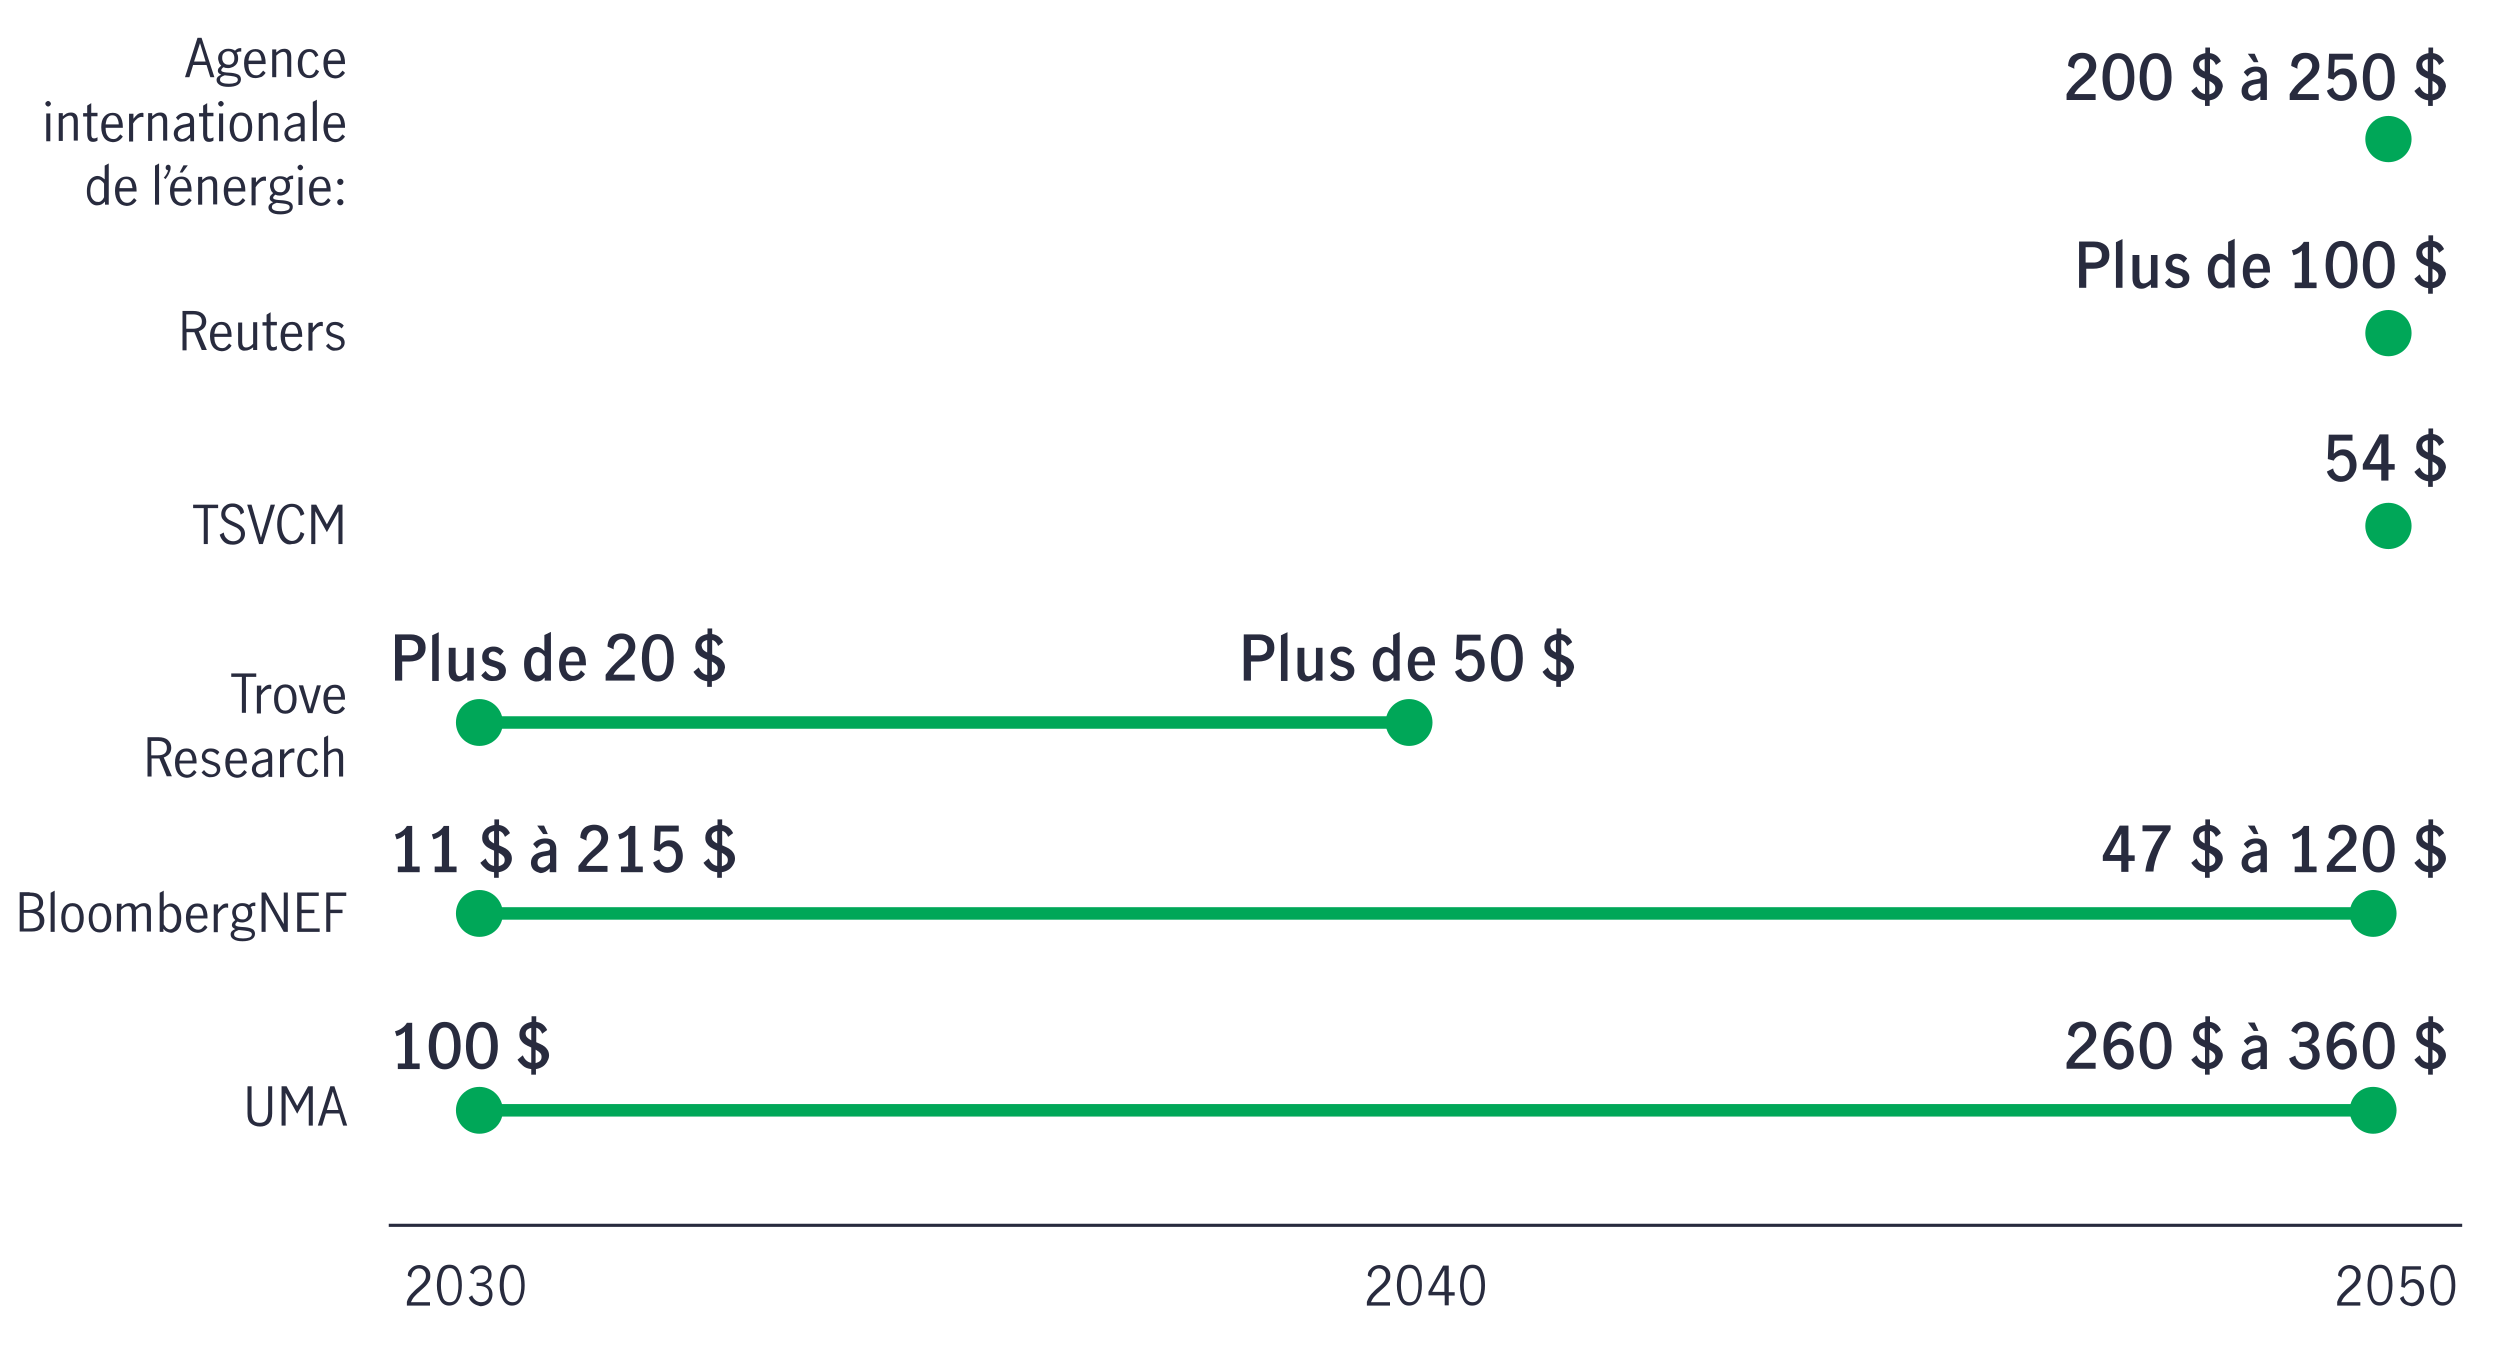 <?xml version="1.0" encoding="utf-8"?>
<!-- Generator: Adobe Illustrator 25.4.6, SVG Export Plug-In . SVG Version: 6.00 Build 0)  -->
<svg version="1.1" id="Layer_1" xmlns="http://www.w3.org/2000/svg" xmlns:xlink="http://www.w3.org/1999/xlink" x="0px" y="0px"
	 viewBox="0 0 800 439" style="enable-background:new 0 0 800 439;" xml:space="preserve">
<style type="text/css">
	.st0{fill:none;stroke:#282B3E;stroke-miterlimit:10;}
	.st1{fill:#282B3E;}
	.st2{fill:none;stroke:#00A758;stroke-width:4;stroke-miterlimit:10;}
	.st3{fill:#00A758;}
	.st4{fill-rule:evenodd;clip-rule:evenodd;fill:#00A758;}
</style>
<line class="st0" x1="124.4" y1="392.1" x2="787.9" y2="392.1"/>
<path class="st1" d="M749.3,414.1c0.6-0.6,1.3-1.4,2.2-2.1c0.6-0.5,1-0.9,1.4-1.3c0.3-0.3,0.6-0.7,0.8-1.1c0.2-0.4,0.3-0.9,0.3-1.3
	c0-0.7-0.2-1.3-0.6-1.7s-0.9-0.7-1.6-0.7c-0.5,0-0.9,0.1-1.3,0.4c-0.4,0.3-0.7,0.6-0.9,1.1c-0.2,0.4-0.3,0.9-0.3,1.4l-1.1-0.6
	c0-0.6,0.1-1.2,0.5-1.7s0.8-0.9,1.3-1.2c0.6-0.3,1.2-0.5,1.9-0.5c0.7,0,1.3,0.2,1.9,0.5c0.5,0.3,0.9,0.7,1.2,1.2
	c0.3,0.5,0.4,1.1,0.4,1.8c0,0.6-0.1,1.2-0.4,1.7c-0.3,0.5-0.6,1-1,1.4c-0.4,0.4-0.9,0.9-1.6,1.5c-0.8,0.7-1.5,1.3-2,1.9
	c-0.5,0.5-0.9,1.2-1.2,1.9h6.1v1.1h-7.4v-1.2C748.3,415.5,748.7,414.8,749.3,414.1z"/>
<path class="st1" d="M758.6,415.9c-0.6-1.2-1-2.8-1-4.6c0-1.9,0.3-3.4,0.9-4.7c0.6-1.3,1.7-1.9,3.1-1.9c1.5,0,2.5,0.6,3.1,1.9
	c0.6,1.3,0.9,2.8,0.9,4.7c0,1.8-0.3,3.4-1,4.6c-0.6,1.2-1.7,1.9-3.1,1.9S759.2,417.2,758.6,415.9z M763.8,415.1
	c0.4-1.1,0.6-2.4,0.6-3.8c0-1.4-0.2-2.7-0.6-3.8c-0.4-1.1-1.1-1.7-2.2-1.7c-1.1,0-1.8,0.6-2.2,1.7c-0.4,1.1-0.6,2.4-0.6,3.8
	c0,1.4,0.2,2.7,0.6,3.8s1.1,1.6,2.2,1.6C762.7,416.7,763.4,416.2,763.8,415.1z"/>
<path class="st1" d="M769.3,417.2c-0.6-0.4-1.1-1.1-1.3-1.8l1.1-0.7c0.2,0.7,0.5,1.2,0.9,1.6c0.4,0.4,1,0.6,1.6,0.6
	c0.6,0,1.1-0.2,1.5-0.5s0.7-0.7,0.9-1.2c0.2-0.5,0.3-1.1,0.3-1.6c0-0.7-0.1-1.2-0.3-1.7c-0.2-0.5-0.5-0.9-0.9-1.1
	c-0.4-0.3-0.8-0.4-1.2-0.4c-0.5,0-1,0.2-1.4,0.5c-0.4,0.3-0.8,0.7-1,1.2l-1.1-0.3l0.4-6.6h5.9v1.1h-4.8l-0.3,4.4
	c0.7-0.9,1.6-1.4,2.6-1.4c0.7,0,1.4,0.2,1.9,0.6c0.5,0.4,0.9,0.9,1.2,1.5c0.3,0.6,0.4,1.3,0.4,2c0,0.8-0.2,1.6-0.5,2.3
	c-0.3,0.7-0.8,1.3-1.4,1.7c-0.6,0.4-1.3,0.6-2.1,0.6C770.7,417.8,769.9,417.6,769.3,417.2z"/>
<path class="st1" d="M778.7,415.9c-0.6-1.2-1-2.8-1-4.6c0-1.9,0.3-3.4,0.9-4.7c0.6-1.3,1.7-1.9,3.1-1.9c1.5,0,2.5,0.6,3.1,1.9
	c0.6,1.3,0.9,2.8,0.9,4.7c0,1.8-0.3,3.4-1,4.6c-0.6,1.2-1.7,1.9-3.1,1.9S779.3,417.2,778.7,415.9z M783.9,415.1
	c0.4-1.1,0.6-2.4,0.6-3.8c0-1.4-0.2-2.7-0.6-3.8c-0.4-1.1-1.1-1.7-2.2-1.7c-1.1,0-1.8,0.6-2.2,1.7c-0.4,1.1-0.6,2.4-0.6,3.8
	c0,1.4,0.2,2.7,0.6,3.8s1.1,1.6,2.2,1.6C782.8,416.7,783.6,416.2,783.9,415.1z"/>
<path class="st1" d="M438.8,414.1c0.6-0.6,1.3-1.4,2.2-2.1c0.6-0.5,1-0.9,1.4-1.3c0.3-0.3,0.6-0.7,0.8-1.1c0.2-0.4,0.3-0.9,0.3-1.3
	c0-0.7-0.2-1.3-0.6-1.7s-0.9-0.7-1.6-0.7c-0.5,0-0.9,0.1-1.3,0.4c-0.4,0.3-0.7,0.6-0.9,1.1c-0.2,0.4-0.3,0.9-0.3,1.4l-1.1-0.6
	c0-0.6,0.1-1.2,0.5-1.7s0.8-0.9,1.3-1.2c0.6-0.3,1.2-0.5,1.9-0.5c0.7,0,1.3,0.2,1.9,0.5c0.5,0.3,0.9,0.7,1.2,1.2
	c0.3,0.5,0.4,1.1,0.4,1.8c0,0.6-0.1,1.2-0.4,1.7c-0.3,0.5-0.6,1-1,1.4c-0.4,0.4-0.9,0.9-1.6,1.5c-0.8,0.7-1.5,1.3-2,1.9
	c-0.5,0.5-0.9,1.2-1.2,1.9h6.1v1.1h-7.4v-1.2C437.8,415.5,438.2,414.8,438.8,414.1z"/>
<path class="st1" d="M448,415.9c-0.6-1.2-1-2.8-1-4.6c0-1.9,0.3-3.4,0.9-4.7c0.6-1.3,1.7-1.9,3.1-1.9c1.5,0,2.5,0.6,3.1,1.9
	c0.6,1.3,0.9,2.8,0.9,4.7c0,1.8-0.3,3.4-1,4.6c-0.6,1.2-1.7,1.9-3.1,1.9S448.7,417.2,448,415.9z M453.3,415.1
	c0.4-1.1,0.6-2.4,0.6-3.8c0-1.4-0.2-2.7-0.6-3.8c-0.4-1.1-1.1-1.7-2.2-1.7c-1.1,0-1.8,0.6-2.2,1.7c-0.4,1.1-0.6,2.4-0.6,3.8
	c0,1.4,0.2,2.7,0.6,3.8s1.1,1.6,2.2,1.6C452.2,416.7,452.9,416.2,453.3,415.1z"/>
<path class="st1" d="M462.2,414.5h-5.1v-1.1l4.7-8.4h1.8v8.5h1.9v1.1h-1.9v3.1h-1.3V414.5z M462.2,413.4v-7h0l-3.9,7H462.2z"/>
<path class="st1" d="M468.2,415.9c-0.6-1.2-1-2.8-1-4.6c0-1.9,0.3-3.4,0.9-4.7c0.6-1.3,1.7-1.9,3.1-1.9c1.5,0,2.5,0.6,3.1,1.9
	c0.6,1.3,0.9,2.8,0.9,4.7c0,1.8-0.3,3.4-1,4.6c-0.6,1.2-1.7,1.9-3.1,1.9S468.8,417.2,468.2,415.9z M473.4,415.1
	c0.4-1.1,0.6-2.4,0.6-3.8c0-1.4-0.2-2.7-0.6-3.8c-0.4-1.1-1.1-1.7-2.2-1.7c-1.1,0-1.8,0.6-2.2,1.7c-0.4,1.1-0.6,2.4-0.6,3.8
	c0,1.4,0.2,2.7,0.6,3.8s1.1,1.6,2.2,1.6C472.3,416.7,473,416.2,473.4,415.1z"/>
<path class="st1" d="M131.6,414.1c0.6-0.6,1.3-1.4,2.2-2.1c0.6-0.5,1-0.9,1.4-1.3c0.3-0.3,0.6-0.7,0.8-1.1s0.3-0.9,0.3-1.3
	c0-0.7-0.2-1.3-0.6-1.7c-0.4-0.5-0.9-0.7-1.6-0.7c-0.5,0-0.9,0.1-1.3,0.4c-0.4,0.3-0.7,0.6-0.9,1.1c-0.2,0.4-0.3,0.9-0.3,1.4
	l-1.1-0.6c0-0.6,0.1-1.2,0.5-1.7s0.8-0.9,1.3-1.2s1.2-0.5,1.9-0.5c0.7,0,1.3,0.2,1.9,0.5c0.5,0.3,0.9,0.7,1.2,1.2
	c0.3,0.5,0.4,1.1,0.4,1.8c0,0.6-0.1,1.2-0.4,1.7c-0.3,0.5-0.6,1-1,1.4c-0.4,0.4-0.9,0.9-1.6,1.5c-0.8,0.7-1.5,1.3-2,1.9
	c-0.5,0.5-0.9,1.2-1.2,1.9h6.1v1.1h-7.4v-1.2C130.5,415.5,131,414.8,131.6,414.1z"/>
<path class="st1" d="M140.8,415.9c-0.6-1.2-1-2.8-1-4.6c0-1.9,0.3-3.4,0.9-4.7c0.6-1.3,1.7-1.9,3.1-1.9c1.5,0,2.5,0.6,3.1,1.9
	s0.9,2.8,0.9,4.7c0,1.8-0.3,3.4-1,4.6c-0.6,1.2-1.7,1.9-3.1,1.9C142.5,417.8,141.4,417.2,140.8,415.9z M146.1,415.1
	c0.4-1.1,0.6-2.4,0.6-3.8c0-1.4-0.2-2.7-0.6-3.8c-0.4-1.1-1.1-1.7-2.2-1.7c-1.1,0-1.8,0.6-2.2,1.7c-0.4,1.1-0.6,2.4-0.6,3.8
	c0,1.4,0.2,2.7,0.6,3.8s1.1,1.6,2.2,1.6C145,416.7,145.7,416.2,146.1,415.1z"/>
<path class="st1" d="M151.5,417.1c-0.7-0.5-1.2-1.1-1.5-1.9l1.1-0.7c0.2,0.7,0.6,1.2,1.1,1.6c0.5,0.4,1.1,0.6,1.7,0.6
	c0.8,0,1.4-0.2,1.9-0.7c0.5-0.5,0.7-1.1,0.7-1.8c0-1-0.3-1.7-0.9-2.1c-0.6-0.4-1.4-0.6-2.4-0.6c-0.3,0-0.5,0-0.7,0v-1.1
	c0.3,0,0.6,0.1,0.9,0.1c0.9,0,1.6-0.2,2.1-0.6s0.7-1,0.7-1.7c0-0.7-0.2-1.2-0.6-1.6s-1-0.6-1.7-0.6c-0.6,0-1.1,0.2-1.5,0.5
	s-0.7,0.8-0.9,1.3l-1.1-0.6c0.3-0.7,0.7-1.2,1.4-1.7c0.6-0.4,1.4-0.6,2.2-0.6c0.6,0,1.2,0.1,1.7,0.4c0.5,0.3,0.9,0.7,1.2,1.1
	c0.3,0.5,0.4,1,0.4,1.6c0,0.7-0.2,1.3-0.5,1.8s-0.9,0.9-1.6,1.2c0.8,0.2,1.4,0.6,1.8,1.2c0.4,0.6,0.6,1.2,0.6,2c0,0.8-0.2,1.4-0.5,2
	c-0.3,0.6-0.8,1-1.4,1.3c-0.6,0.3-1.3,0.5-2,0.5C153,417.8,152.2,417.6,151.5,417.1z"/>
<path class="st1" d="M160.9,415.9c-0.6-1.2-1-2.8-1-4.6c0-1.9,0.3-3.4,0.9-4.7c0.6-1.3,1.7-1.9,3.1-1.9c1.5,0,2.5,0.6,3.1,1.9
	s0.9,2.8,0.9,4.7c0,1.8-0.3,3.4-1,4.6c-0.6,1.2-1.7,1.9-3.1,1.9C162.6,417.8,161.6,417.2,160.9,415.9z M166.2,415.1
	c0.4-1.1,0.6-2.4,0.6-3.8c0-1.4-0.2-2.7-0.6-3.8c-0.4-1.1-1.1-1.7-2.2-1.7c-1.1,0-1.8,0.6-2.2,1.7c-0.4,1.1-0.6,2.4-0.6,3.8
	c0,1.4,0.2,2.7,0.6,3.8s1.1,1.6,2.2,1.6C165.1,416.7,165.8,416.2,166.2,415.1z"/>
<path class="st1" d="M80.3,359.5c-0.8-0.7-1.1-1.7-1.1-3.2v-8.7h1.3v8c0,1.2,0.2,2.1,0.5,2.7s1,1,2.1,1c1,0,1.7-0.3,2.1-1
	s0.6-1.5,0.6-2.7v-8h1.3v8.7c0,1.4-0.4,2.5-1.1,3.2c-0.8,0.7-1.7,1-2.8,1C82,360.5,81,360.1,80.3,359.5z"/>
<path class="st1" d="M90.1,347.6h1.6l3.4,6.3h0l3.5-6.3h1.5v12.6h-1.3v-10.5h0l-3.7,6.7l-3.7-6.7h0v10.5h-1.3V347.6z"/>
<path class="st1" d="M109.8,360.2l-1.2-3.9h-4.3l-1.2,3.9h-1.4l4-12.6h1.3l4.1,12.6H109.8z M104.6,355.2h3.7l-1.8-5.9h0L104.6,355.2
	z"/>
<path class="st1" d="M9.5,285.6c1.6,0,2.7,0.3,3.3,1c0.7,0.6,1,1.4,1,2.3c0,0.7-0.2,1.2-0.5,1.7c-0.3,0.5-0.8,0.8-1.4,1
	c0.7,0.2,1.3,0.6,1.7,1.1c0.4,0.5,0.6,1.2,0.6,1.9c0,1-0.3,1.8-1,2.5s-1.7,1-3.2,1H6.3v-12.6H9.5z M11.6,290.7
	c0.6-0.3,0.9-0.9,0.9-1.7c0-1.5-1-2.3-3.1-2.3H7.6v4.5h1.6C10.2,291.1,11,290.9,11.6,290.7z M12,296.5c0.5-0.4,0.7-1,0.7-1.8
	c0-1.7-1.1-2.6-3.3-2.6H7.6v5h1.8C10.7,297.1,11.6,296.9,12,296.5z"/>
<path class="st1" d="M16.2,285.7l1.3-0.7v13.2h-1.3V285.7z"/>
<path class="st1" d="M20.6,297.2c-0.7-0.8-1-2-1-3.5c0-1.5,0.3-2.7,1-3.5s1.5-1.2,2.6-1.2c1.1,0,2,0.4,2.6,1.2s1,2,1,3.5
	c0,1.5-0.3,2.7-1,3.5s-1.5,1.2-2.6,1.2C22.1,298.4,21.3,298,20.6,297.2z M25,296.3c0.3-0.7,0.5-1.6,0.5-2.6c0-1-0.2-1.9-0.5-2.6
	c-0.3-0.7-0.9-1.1-1.8-1.1c-0.9,0-1.5,0.4-1.8,1.1c-0.3,0.7-0.5,1.6-0.5,2.6s0.2,1.9,0.5,2.6c0.3,0.7,0.9,1.1,1.8,1.1
	C24.1,297.5,24.7,297.1,25,296.3z"/>
<path class="st1" d="M29.4,297.2c-0.7-0.8-1-2-1-3.5c0-1.5,0.3-2.7,1-3.5s1.5-1.2,2.6-1.2c1.1,0,2,0.4,2.6,1.2s1,2,1,3.5
	c0,1.5-0.3,2.7-1,3.5s-1.5,1.2-2.6,1.2C30.9,298.4,30,298,29.4,297.2z M33.7,296.3c0.3-0.7,0.5-1.6,0.5-2.6c0-1-0.2-1.9-0.5-2.6
	c-0.3-0.7-0.9-1.1-1.8-1.1c-0.9,0-1.5,0.4-1.8,1.1c-0.3,0.7-0.5,1.6-0.5,2.6s0.2,1.9,0.5,2.6c0.3,0.7,0.9,1.1,1.8,1.1
	C32.8,297.5,33.4,297.1,33.7,296.3z"/>
<path class="st1" d="M38.9,289.3v0.9c0.4-0.4,0.8-0.6,1.2-0.9c0.4-0.2,0.8-0.3,1.3-0.3c1,0,1.7,0.4,2,1.3c0.5-0.4,0.9-0.8,1.3-1
	c0.4-0.2,0.9-0.3,1.4-0.3c0.7,0,1.2,0.2,1.6,0.6c0.4,0.4,0.6,1.1,0.6,2.1v6.4h-1.3v-6.4c0-0.4-0.1-0.8-0.3-1.2s-0.5-0.5-1-0.5
	c-0.7,0-1.4,0.4-2.2,1.2v6.9h-1.3v-6.4c0-0.4-0.1-0.8-0.3-1.2s-0.5-0.5-1-0.5c-0.7,0-1.4,0.4-2.2,1.2v6.9h-1.3v-8.9H38.9z"/>
<path class="st1" d="M53.3,298.1c-0.4-0.2-0.7-0.5-1-0.9v1h-1.2v-12.5l1.3-0.7v5.3c0.7-0.8,1.5-1.2,2.3-1.2c0.5,0,1.1,0.2,1.6,0.5
	c0.5,0.3,0.9,0.8,1.2,1.5c0.3,0.7,0.5,1.6,0.5,2.7c0,1.1-0.2,2-0.5,2.7c-0.3,0.7-0.8,1.2-1.3,1.5c-0.5,0.3-1,0.5-1.5,0.5
	C54.1,298.4,53.7,298.3,53.3,298.1z M55.4,297c0.4-0.2,0.6-0.6,0.9-1.2c0.2-0.5,0.3-1.2,0.3-2c0-1-0.2-1.8-0.6-2.6
	c-0.4-0.7-1-1.1-1.7-1.1c-0.4,0-0.8,0.1-1.1,0.4c-0.3,0.2-0.6,0.6-0.8,1v4.3c0.2,0.4,0.5,0.7,0.8,1.1c0.4,0.3,0.7,0.5,1.1,0.5
	S55.1,297.3,55.4,297z"/>
<path class="st1" d="M60.5,297.2c-0.6-0.8-1-2-1-3.5c0-1.5,0.3-2.6,1-3.4s1.5-1.2,2.7-1.2c1.1,0,1.9,0.4,2.4,1.2
	c0.5,0.8,0.8,1.9,0.8,3.2c0,0.2,0,0.3,0,0.4h-5.5c0,1.2,0.2,2.1,0.7,2.7s1,0.9,1.8,0.9c0.4,0,0.9-0.1,1.2-0.4s0.7-0.7,1-1.1l0.8,0.7
	c-0.3,0.5-0.8,1-1.3,1.3c-0.5,0.3-1.2,0.5-1.9,0.5C62,298.4,61.2,298,60.5,297.2z M64.6,290.9c-0.3-0.6-0.8-0.8-1.5-0.8
	c-0.5,0-0.9,0.1-1.2,0.4c-0.3,0.3-0.6,0.7-0.7,1.1s-0.2,0.9-0.3,1.4h4.2C65.1,292.2,64.9,291.5,64.6,290.9z"/>
<path class="st1" d="M69.8,289.3v1.7c0.5-0.6,0.9-1.1,1.3-1.4s0.9-0.5,1.5-0.5c0.1,0,0.3,0,0.4,0.1v1.3c-0.2,0-0.4-0.1-0.6-0.1
	c-0.4,0-0.9,0.2-1.3,0.5c-0.4,0.3-0.9,0.8-1.4,1.6v5.8h-1.3v-8.9H69.8z"/>
<path class="st1" d="M81.2,289.9c-0.3,0-0.7,0.1-1,0.4c0.4,0.5,0.5,1.1,0.5,1.8c0,0.6-0.1,1.1-0.4,1.6s-0.7,0.8-1.2,1.1
	c-0.5,0.2-1,0.4-1.6,0.4c-0.6,0-1.1-0.1-1.5-0.3c-0.5,0.4-0.7,0.7-0.7,1c0,0.4,0.6,0.6,1.7,0.7l1.5,0.1c1,0.1,1.7,0.3,2.3,0.6
	c0.5,0.3,0.8,0.8,0.8,1.5c0,0.8-0.4,1.4-1.1,1.8c-0.7,0.4-1.7,0.6-2.9,0.6c-1.2,0-2.2-0.2-2.8-0.6c-0.7-0.4-1-0.9-1-1.6
	c0-0.8,0.5-1.3,1.5-1.7c-0.3-0.1-0.6-0.3-0.8-0.5c-0.2-0.2-0.3-0.5-0.3-0.7c0-0.3,0.1-0.6,0.2-0.8c0.2-0.2,0.4-0.5,0.9-0.9
	c-0.3-0.3-0.6-0.6-0.7-1s-0.3-0.8-0.3-1.3c0-0.6,0.1-1.1,0.4-1.6c0.3-0.5,0.7-0.8,1.2-1.1c0.5-0.3,1-0.4,1.7-0.4
	c0.8,0,1.5,0.2,2.1,0.6c0.3-0.3,0.6-0.5,0.8-0.6c0.2-0.1,0.5-0.2,0.8-0.2l0.4,0v1.1C81.4,290,81.3,289.9,81.2,289.9z M76.4,297.6
	c-0.6,0.2-0.9,0.4-1.2,0.6c-0.2,0.2-0.3,0.5-0.3,0.8c0,0.5,0.3,0.8,0.8,1c0.5,0.2,1.2,0.3,2.1,0.3c0.8,0,1.4-0.1,2-0.3
	c0.5-0.2,0.8-0.6,0.8-1c0-0.4-0.2-0.6-0.5-0.8c-0.4-0.2-0.9-0.3-1.8-0.4L76.4,297.6z M78.9,293.7c0.4-0.4,0.5-0.9,0.5-1.6
	c0-0.6-0.2-1.2-0.5-1.6s-0.8-0.6-1.4-0.6s-1.1,0.2-1.5,0.6c-0.4,0.4-0.5,0.9-0.5,1.6c0,0.6,0.2,1.1,0.5,1.5c0.4,0.4,0.8,0.6,1.4,0.6
	C78.1,294.3,78.6,294.1,78.9,293.7z"/>
<path class="st1" d="M83.6,285.6h1.5l5.7,10.1h0v-10.1h1.3v12.6h-1.3L85,287.8h0v10.4h-1.3V285.6z"/>
<path class="st1" d="M95.2,285.6h6.8v1.1h-5.5v4.4h4.1v1.1h-4.1v4.9h5.8v1.1h-7.2V285.6z"/>
<path class="st1" d="M104.4,285.6h6.4v1.1h-5.1v4.4h3.9v1.1h-3.9v6h-1.3V285.6z"/>
<path class="st1" d="M77.4,216.6H74v-1.1h8v1.1h-3.3v11.5h-1.3V216.6z"/>
<path class="st1" d="M83.6,219.3v1.7c0.5-0.6,0.9-1.1,1.3-1.4s0.9-0.5,1.5-0.5c0.1,0,0.3,0,0.4,0.1v1.3c-0.2,0-0.4-0.1-0.6-0.1
	c-0.4,0-0.9,0.2-1.3,0.5c-0.4,0.3-0.9,0.8-1.4,1.6v5.8h-1.3v-8.9H83.6z"/>
<path class="st1" d="M88.7,227.2c-0.7-0.8-1-2-1-3.5c0-1.5,0.3-2.7,1-3.5c0.7-0.8,1.5-1.2,2.6-1.2c1.1,0,2,0.4,2.6,1.2
	c0.6,0.8,1,2,1,3.5c0,1.5-0.3,2.7-1,3.5s-1.5,1.2-2.6,1.2C90.2,228.4,89.3,228,88.7,227.2z M93.1,226.3c0.3-0.7,0.5-1.6,0.5-2.6
	c0-1-0.2-1.9-0.5-2.6c-0.3-0.7-0.9-1.1-1.8-1.1c-0.9,0-1.5,0.4-1.8,1.1c-0.3,0.7-0.5,1.6-0.5,2.6s0.2,1.9,0.5,2.6
	c0.3,0.7,0.9,1.1,1.8,1.1C92.1,227.4,92.7,227,93.1,226.3z"/>
<path class="st1" d="M95.6,219.3H97l2.2,7.6h0l2.2-7.6h1.3l-2.7,8.9h-1.5L95.6,219.3z"/>
<path class="st1" d="M104.5,227.2c-0.6-0.8-1-2-1-3.5c0-1.5,0.3-2.6,1-3.4c0.7-0.8,1.5-1.2,2.7-1.2c1.1,0,1.9,0.4,2.4,1.2
	c0.5,0.8,0.8,1.9,0.8,3.2c0,0.2,0,0.3,0,0.4h-5.5c0,1.2,0.2,2.1,0.7,2.7s1,0.9,1.8,0.9c0.4,0,0.9-0.1,1.2-0.4s0.7-0.7,1-1.1l0.8,0.7
	c-0.3,0.5-0.8,1-1.3,1.3c-0.5,0.3-1.2,0.5-1.9,0.5C106,228.4,105.1,228,104.5,227.2z M108.6,220.9c-0.3-0.6-0.8-0.8-1.5-0.8
	c-0.5,0-0.9,0.1-1.2,0.4c-0.3,0.3-0.6,0.7-0.7,1.1s-0.2,0.9-0.3,1.4h4.2C109.1,222.1,108.9,221.4,108.6,220.9z"/>
<path class="st1" d="M53.4,248.5l-2.4-5.8c-0.1,0-0.3,0-0.5,0h-2v5.8h-1.3v-12.6h3.4c1.4,0,2.4,0.3,3.1,0.9s1.1,1.5,1.1,2.5
	c0,0.7-0.2,1.4-0.6,1.9c-0.4,0.5-1,0.9-1.8,1.2l2.6,6H53.4z M50.5,241.7c1,0,1.7-0.2,2.2-0.6c0.5-0.4,0.7-1,0.7-1.7
	c0-0.7-0.2-1.3-0.7-1.7c-0.5-0.4-1.2-0.6-2.2-0.6h-2.1v4.6H50.5z"/>
<path class="st1" d="M57,247.6c-0.6-0.8-1-2-1-3.5c0-1.5,0.3-2.6,1-3.4s1.5-1.2,2.7-1.2c1.1,0,1.9,0.4,2.4,1.2
	c0.5,0.8,0.8,1.9,0.8,3.2c0,0.2,0,0.3,0,0.4h-5.5c0,1.2,0.2,2.1,0.7,2.7s1,0.9,1.8,0.9c0.4,0,0.9-0.1,1.2-0.4s0.7-0.7,1-1.1l0.8,0.7
	c-0.3,0.5-0.8,1-1.3,1.3c-0.5,0.3-1.2,0.5-1.9,0.5C58.5,248.8,57.7,248.4,57,247.6z M61.1,241.3c-0.3-0.6-0.8-0.8-1.5-0.8
	c-0.5,0-0.9,0.1-1.2,0.4c-0.3,0.3-0.6,0.7-0.7,1.1s-0.2,0.9-0.3,1.4h4.2C61.6,242.5,61.4,241.8,61.1,241.3z"/>
<path class="st1" d="M65.9,248.4c-0.5-0.3-1-0.7-1.4-1.2l0.8-0.8c0.3,0.4,0.6,0.8,1,1c0.4,0.3,0.9,0.4,1.3,0.4
	c0.5,0,0.9-0.1,1.3-0.4c0.3-0.3,0.5-0.6,0.5-1.1c0-0.3-0.1-0.6-0.3-0.8c-0.2-0.2-0.4-0.4-0.7-0.5c-0.3-0.1-0.7-0.3-1.1-0.4
	c-0.6-0.2-1-0.4-1.4-0.5c-0.4-0.2-0.7-0.4-0.9-0.7c-0.2-0.3-0.4-0.8-0.4-1.3c0-0.8,0.3-1.4,0.8-1.9s1.2-0.7,2.1-0.7
	c0.5,0,1.1,0.1,1.5,0.3c0.5,0.2,0.9,0.5,1.2,0.9l-0.7,0.9c-0.6-0.7-1.3-1.1-2.1-1.1c-0.5,0-0.9,0.1-1.2,0.4s-0.5,0.6-0.5,1
	c0,0.3,0.1,0.6,0.3,0.8s0.4,0.4,0.7,0.5c0.3,0.1,0.7,0.3,1.1,0.4c0.6,0.2,1.1,0.4,1.4,0.5c0.4,0.2,0.7,0.4,0.9,0.7
	c0.2,0.3,0.4,0.8,0.4,1.3c0,0.8-0.3,1.4-0.9,1.9s-1.3,0.7-2.2,0.7C67,248.8,66.4,248.6,65.9,248.4z"/>
<path class="st1" d="M73.1,247.6c-0.6-0.8-1-2-1-3.5c0-1.5,0.3-2.6,1-3.4s1.5-1.2,2.7-1.2c1.1,0,1.9,0.4,2.4,1.2
	c0.5,0.8,0.8,1.9,0.8,3.2c0,0.2,0,0.3,0,0.4h-5.5c0,1.2,0.2,2.1,0.7,2.7s1,0.9,1.8,0.9c0.4,0,0.9-0.1,1.2-0.4s0.7-0.7,1-1.1l0.8,0.7
	c-0.3,0.5-0.8,1-1.3,1.3c-0.5,0.3-1.2,0.5-1.9,0.5C74.6,248.8,73.8,248.4,73.1,247.6z M77.2,241.3c-0.3-0.6-0.8-0.8-1.5-0.8
	c-0.5,0-0.9,0.1-1.2,0.4c-0.3,0.3-0.6,0.7-0.7,1.1s-0.2,0.9-0.3,1.4h4.2C77.7,242.5,77.5,241.8,77.2,241.3z"/>
<path class="st1" d="M81.9,248.5c-0.4-0.2-0.7-0.5-0.9-0.9c-0.2-0.4-0.4-0.9-0.4-1.4c0-0.9,0.3-1.6,1-2.1c0.6-0.5,1.6-0.8,3-1
	c0.5-0.1,0.8-0.2,1-0.3c0.2-0.1,0.2-0.4,0.2-0.8c0-0.5-0.1-0.8-0.4-1.1s-0.6-0.4-1.1-0.4c-0.5,0-0.9,0.1-1.3,0.4s-0.7,0.6-1,1
	l-0.7-0.9c0.8-1,1.8-1.5,3.1-1.5c0.9,0,1.5,0.2,2,0.7c0.5,0.4,0.7,1.1,0.7,2v6.4h-1.2v-1.1c-0.4,0.4-0.9,0.8-1.2,1s-0.8,0.3-1.3,0.3
	C82.7,248.8,82.3,248.7,81.9,248.5z M84.7,247.4c0.4-0.3,0.7-0.6,1.1-1v-2.6h0l-1.1,0.2c-1,0.1-1.7,0.4-2.1,0.7
	c-0.4,0.3-0.7,0.8-0.7,1.4c0,0.5,0.1,0.9,0.4,1.2s0.7,0.5,1.2,0.5C83.9,247.8,84.3,247.6,84.7,247.4z"/>
<path class="st1" d="M91,239.7v1.7c0.5-0.6,0.9-1.1,1.3-1.4s0.9-0.5,1.5-0.5c0.1,0,0.3,0,0.4,0.1v1.3c-0.2,0-0.4-0.1-0.6-0.1
	c-0.4,0-0.9,0.2-1.3,0.5c-0.4,0.3-0.9,0.8-1.4,1.6v5.8h-1.3v-8.9H91z"/>
<path class="st1" d="M96.1,247.6c-0.7-0.8-1-2-1-3.5c0-1,0.2-1.8,0.5-2.6c0.3-0.7,0.7-1.2,1.3-1.6c0.5-0.4,1.2-0.5,1.9-0.5
	c0.7,0,1.3,0.2,1.8,0.5s0.8,0.8,1.1,1.5l-1,0.6c-0.2-0.5-0.4-0.9-0.7-1.2c-0.3-0.3-0.7-0.5-1.2-0.5c-0.8,0-1.4,0.4-1.8,1.1
	c-0.3,0.7-0.5,1.6-0.5,2.6c0,1.1,0.2,2,0.5,2.7c0.4,0.7,1,1.1,1.8,1.1c0.5,0,1-0.2,1.3-0.5c0.3-0.3,0.6-0.8,0.8-1.4l1,0.6
	c-0.3,0.7-0.7,1.2-1.2,1.6c-0.5,0.4-1.2,0.6-1.9,0.6C97.6,248.8,96.8,248.4,96.1,247.6z"/>
<path class="st1" d="M105,235.3v5.3c0.4-0.4,0.8-0.6,1.2-0.8c0.4-0.2,0.9-0.3,1.4-0.3c0.7,0,1.2,0.2,1.6,0.6
	c0.4,0.4,0.6,1.1,0.6,2.1v6.3h-1.3v-6.3c0-0.5-0.1-0.9-0.3-1.2c-0.2-0.4-0.6-0.5-1-0.5c-0.6,0-1.4,0.4-2.2,1.2v6.9h-1.3V236
	L105,235.3z"/>
<path class="st1" d="M65.1,162.6h-3.3v-1.1h8v1.1h-3.3v11.5h-1.3V162.6z"/>
<path class="st1" d="M71.8,173.5c-0.7-0.6-1.2-1.4-1.5-2.4l1.3-0.7c0.1,0.8,0.4,1.5,1,2c0.5,0.5,1.2,0.8,2,0.8
	c0.7,0,1.3-0.2,1.8-0.6c0.5-0.4,0.7-1,0.7-1.7c0-0.5-0.1-0.8-0.4-1.2c-0.2-0.3-0.6-0.6-0.9-0.8c-0.4-0.2-0.9-0.4-1.5-0.7
	c-0.7-0.3-1.3-0.6-1.8-0.9c-0.5-0.3-0.8-0.6-1.2-1.1s-0.5-1-0.5-1.7c0-0.7,0.2-1.3,0.5-1.8c0.3-0.5,0.8-0.9,1.3-1.2
	c0.6-0.3,1.2-0.4,1.9-0.4c0.9,0,1.7,0.3,2.4,0.8c0.7,0.5,1.1,1.2,1.2,2.1l-1.1,0.7c-0.1-0.7-0.4-1.3-0.9-1.8c-0.4-0.5-1-0.7-1.7-0.7
	c-0.7,0-1.2,0.2-1.6,0.6c-0.4,0.4-0.7,0.9-0.7,1.6c0,0.5,0.1,0.8,0.4,1.2c0.2,0.3,0.5,0.6,0.9,0.8c0.4,0.2,0.9,0.4,1.5,0.7
	c0.7,0.3,1.3,0.6,1.8,0.9c0.5,0.3,0.8,0.6,1.2,1.1c0.3,0.5,0.5,1,0.5,1.7c0,0.7-0.2,1.3-0.5,1.8c-0.3,0.5-0.8,0.9-1.3,1.2
	c-0.6,0.3-1.3,0.5-2,0.5C73.4,174.3,72.5,174.1,71.8,173.5z"/>
<path class="st1" d="M79.1,161.5h1.4l3,10.6h0l3.1-10.6H88l-3.9,12.6h-1.2L79.1,161.5z"/>
<path class="st1" d="M90.9,173.6c-0.7-0.5-1.3-1.3-1.6-2.3c-0.4-1-0.6-2.1-0.6-3.5c0-1.3,0.2-2.5,0.6-3.5s0.9-1.7,1.6-2.3
	c0.7-0.5,1.5-0.8,2.5-0.8c1,0,1.9,0.3,2.6,0.9c0.7,0.6,1.1,1.4,1.4,2.4l-1.2,0.6c-0.2-0.8-0.5-1.5-1-2.1s-1.1-0.8-1.8-0.8
	c-0.7,0-1.2,0.2-1.7,0.6c-0.5,0.4-0.9,1.1-1.2,1.9s-0.4,1.8-0.4,2.9c0,1.1,0.1,2,0.4,2.9c0.3,0.8,0.7,1.5,1.2,1.9s1.1,0.7,1.7,0.7
	c0.7,0,1.4-0.3,1.8-0.8c0.5-0.6,0.8-1.2,1-2.1l1.2,0.6c-0.3,1-0.7,1.8-1.4,2.4c-0.7,0.6-1.5,0.9-2.6,0.9
	C92.4,174.4,91.6,174.1,90.9,173.6z"/>
<path class="st1" d="M99.6,161.5h1.6l3.4,6.3h0l3.5-6.3h1.5v12.6h-1.3v-10.5h0l-3.7,6.7l-3.7-6.7h0v10.5h-1.3V161.5z"/>
<path class="st1" d="M64.6,112.1l-2.4-5.8c-0.1,0-0.3,0-0.5,0h-2v5.8h-1.3V99.5h3.4c1.4,0,2.4,0.3,3.1,0.9c0.7,0.6,1.1,1.5,1.1,2.5
	c0,0.7-0.2,1.4-0.6,1.9c-0.4,0.5-1,0.9-1.8,1.2l2.6,6H64.6z M61.7,105.2c1,0,1.7-0.2,2.2-0.6c0.5-0.4,0.7-1,0.7-1.7
	c0-0.7-0.2-1.3-0.7-1.7c-0.5-0.4-1.2-0.6-2.2-0.6h-2.1v4.6H61.7z"/>
<path class="st1" d="M68.2,111.1c-0.6-0.8-1-2-1-3.5c0-1.5,0.3-2.6,1-3.4s1.5-1.2,2.7-1.2c1.1,0,1.9,0.4,2.4,1.2
	c0.5,0.8,0.8,1.9,0.8,3.2c0,0.2,0,0.3,0,0.4h-5.5c0,1.2,0.2,2.1,0.7,2.7c0.4,0.6,1,0.9,1.8,0.9c0.4,0,0.9-0.1,1.2-0.4s0.7-0.7,1-1.1
	l0.8,0.7c-0.3,0.5-0.8,1-1.3,1.3c-0.5,0.3-1.2,0.5-1.9,0.5C69.7,112.3,68.9,111.9,68.2,111.1z M72.3,104.8c-0.3-0.6-0.8-0.9-1.5-0.9
	c-0.5,0-0.9,0.1-1.2,0.4s-0.6,0.7-0.7,1.1c-0.2,0.5-0.2,0.9-0.3,1.4h4.2C72.8,106,72.7,105.3,72.3,104.8z"/>
<path class="st1" d="M76.8,111.7c-0.4-0.4-0.6-1.1-0.6-2.1v-6.4h1.3v6.3c0,0.5,0.1,0.9,0.3,1.2c0.2,0.4,0.6,0.5,1,0.5
	c0.4,0,0.7-0.1,1.1-0.3c0.4-0.2,0.7-0.5,1.1-0.9v-6.9h1.3v8.9H81v-0.9c-0.4,0.4-0.8,0.6-1.2,0.8c-0.4,0.2-0.9,0.3-1.4,0.3
	C77.8,112.3,77.3,112.1,76.8,111.7z"/>
<path class="st1" d="M85.8,111.7c-0.3-0.4-0.5-1.1-0.5-2v-5.5H84v-1.1h1.3v-2.4l1.3-0.8v3.1h2v1.1h-2v5.7c0,0.9,0.3,1.3,0.9,1.3
	c0.3,0,0.7-0.1,1.1-0.4l0,1.1c-0.5,0.3-0.9,0.4-1.4,0.4C86.6,112.3,86.1,112.1,85.8,111.7z"/>
<path class="st1" d="M90.8,111.1c-0.6-0.8-1-2-1-3.5c0-1.5,0.3-2.6,1-3.4s1.5-1.2,2.7-1.2c1.1,0,1.9,0.4,2.4,1.2
	c0.5,0.8,0.8,1.9,0.8,3.2c0,0.2,0,0.3,0,0.4h-5.5c0,1.2,0.2,2.1,0.7,2.7c0.4,0.6,1,0.9,1.8,0.9c0.4,0,0.9-0.1,1.2-0.4s0.7-0.7,1-1.1
	l0.8,0.7c-0.3,0.5-0.8,1-1.3,1.3c-0.5,0.3-1.2,0.5-1.9,0.5C92.3,112.3,91.5,111.9,90.8,111.1z M94.9,104.8c-0.3-0.6-0.8-0.9-1.5-0.9
	c-0.5,0-0.9,0.1-1.2,0.4s-0.6,0.7-0.7,1.1c-0.2,0.5-0.2,0.9-0.3,1.4h4.2C95.4,106,95.2,105.3,94.9,104.8z"/>
<path class="st1" d="M100.1,103.2v1.7c0.5-0.6,0.9-1.1,1.3-1.4s0.9-0.5,1.5-0.5c0.1,0,0.3,0,0.4,0.1v1.3c-0.2,0-0.4-0.1-0.6-0.1
	c-0.4,0-0.9,0.2-1.3,0.5c-0.4,0.3-0.9,0.8-1.4,1.6v5.8h-1.3v-8.9H100.1z"/>
<path class="st1" d="M105.7,111.9c-0.5-0.3-1-0.7-1.4-1.2l0.8-0.8c0.3,0.4,0.6,0.8,1,1c0.4,0.3,0.9,0.4,1.3,0.4
	c0.5,0,0.9-0.1,1.3-0.4c0.3-0.3,0.5-0.6,0.5-1.1c0-0.3-0.1-0.6-0.3-0.8c-0.2-0.2-0.4-0.4-0.7-0.5c-0.3-0.1-0.7-0.3-1.1-0.4
	c-0.6-0.2-1-0.4-1.4-0.5c-0.4-0.2-0.7-0.4-0.9-0.7c-0.2-0.3-0.4-0.8-0.4-1.3c0-0.8,0.3-1.4,0.8-1.9c0.5-0.5,1.2-0.7,2.1-0.7
	c0.5,0,1.1,0.1,1.5,0.3c0.5,0.2,0.9,0.5,1.2,0.9l-0.7,0.9c-0.6-0.7-1.3-1.1-2.1-1.1c-0.5,0-0.9,0.1-1.2,0.4c-0.3,0.2-0.5,0.6-0.5,1
	c0,0.3,0.1,0.6,0.3,0.8c0.2,0.2,0.4,0.4,0.7,0.5c0.3,0.1,0.7,0.3,1.1,0.4c0.6,0.2,1.1,0.4,1.4,0.5c0.4,0.2,0.7,0.4,0.9,0.7
	c0.2,0.3,0.4,0.8,0.4,1.3c0,0.8-0.3,1.4-0.9,1.9s-1.3,0.7-2.2,0.7C106.8,112.3,106.2,112.2,105.7,111.9z"/>
<path class="st1" d="M67.3,24.7l-1.2-3.9h-4.3l-1.2,3.9h-1.4l4-12.6h1.3l4.1,12.6H67.3z M62.1,19.7h3.7l-1.8-5.9h0L62.1,19.7z"/>
<path class="st1" d="M76.7,16.5c-0.3,0-0.7,0.1-1,0.4c0.4,0.5,0.5,1.1,0.5,1.8c0,0.6-0.1,1.1-0.4,1.6c-0.3,0.5-0.7,0.8-1.2,1.1
	c-0.5,0.2-1,0.4-1.6,0.4c-0.6,0-1.1-0.1-1.5-0.3c-0.5,0.4-0.7,0.7-0.7,1c0,0.4,0.6,0.6,1.7,0.7l1.5,0.1c1,0.1,1.7,0.3,2.3,0.6
	c0.5,0.3,0.8,0.8,0.8,1.5c0,0.8-0.4,1.4-1.1,1.8c-0.7,0.4-1.7,0.6-2.9,0.6c-1.2,0-2.2-0.2-2.8-0.6s-1-0.9-1-1.6
	c0-0.8,0.5-1.3,1.5-1.7c-0.3-0.1-0.6-0.3-0.8-0.5c-0.2-0.2-0.3-0.5-0.3-0.7c0-0.3,0.1-0.6,0.2-0.8c0.2-0.2,0.4-0.5,0.9-0.9
	c-0.3-0.3-0.6-0.6-0.7-1s-0.3-0.8-0.3-1.3c0-0.6,0.1-1.1,0.4-1.6s0.7-0.8,1.2-1.1c0.5-0.3,1-0.4,1.7-0.4c0.8,0,1.5,0.2,2.1,0.6
	c0.3-0.3,0.6-0.5,0.8-0.6c0.2-0.1,0.5-0.2,0.8-0.2l0.4,0v1.1C77,16.5,76.9,16.5,76.7,16.5z M71.9,24.1c-0.6,0.2-0.9,0.4-1.2,0.6
	c-0.2,0.2-0.3,0.5-0.3,0.8c0,0.5,0.3,0.8,0.8,1s1.2,0.3,2.1,0.3c0.8,0,1.4-0.1,2-0.3s0.8-0.6,0.8-1c0-0.4-0.2-0.6-0.5-0.8
	c-0.4-0.2-0.9-0.3-1.8-0.4L71.9,24.1z M74.5,20.2c0.4-0.4,0.5-0.9,0.5-1.6s-0.2-1.2-0.5-1.6c-0.3-0.4-0.8-0.6-1.4-0.6
	s-1.1,0.2-1.5,0.6c-0.4,0.4-0.5,0.9-0.5,1.6c0,0.6,0.2,1.1,0.5,1.5c0.4,0.4,0.8,0.6,1.4,0.6C73.6,20.8,74.1,20.6,74.5,20.2z"/>
<path class="st1" d="M79.1,23.8c-0.6-0.8-1-2-1-3.5c0-1.5,0.3-2.6,1-3.4s1.5-1.2,2.7-1.2c1.1,0,1.9,0.4,2.4,1.2
	c0.5,0.8,0.8,1.9,0.8,3.2c0,0.2,0,0.3,0,0.4h-5.5c0,1.2,0.2,2.1,0.7,2.7c0.4,0.6,1,0.9,1.8,0.9c0.4,0,0.9-0.1,1.2-0.4s0.7-0.7,1-1.1
	l0.8,0.7c-0.3,0.5-0.8,1-1.3,1.3C83,24.8,82.4,25,81.7,25C80.6,25,79.7,24.6,79.1,23.8z M83.2,17.4c-0.3-0.6-0.8-0.9-1.5-0.9
	c-0.5,0-0.9,0.1-1.2,0.4s-0.6,0.7-0.7,1.1c-0.2,0.5-0.2,0.9-0.3,1.4h4.2C83.7,18.7,83.5,18,83.2,17.4z"/>
<path class="st1" d="M88.4,15.9v0.9c0.4-0.4,0.8-0.6,1.2-0.9c0.4-0.2,0.9-0.3,1.4-0.3c0.7,0,1.2,0.2,1.6,0.6
	c0.4,0.4,0.6,1.1,0.6,2.1v6.3h-1.3v-6.3c0-0.5-0.1-0.9-0.3-1.2c-0.2-0.4-0.6-0.5-1-0.5c-0.6,0-1.4,0.4-2.2,1.2v6.9h-1.3v-8.9H88.4z"
	/>
<path class="st1" d="M96.3,23.8c-0.7-0.8-1-2-1-3.5c0-1,0.2-1.8,0.5-2.5c0.3-0.7,0.7-1.2,1.3-1.6s1.2-0.5,1.9-0.5
	c0.7,0,1.3,0.2,1.8,0.5c0.5,0.4,0.8,0.9,1.1,1.5l-1,0.6c-0.2-0.5-0.4-0.9-0.7-1.2c-0.3-0.3-0.7-0.5-1.2-0.5c-0.8,0-1.4,0.4-1.8,1.1
	c-0.3,0.7-0.5,1.6-0.5,2.6c0,1.1,0.2,2,0.5,2.7c0.4,0.7,1,1.1,1.8,1.1c0.5,0,1-0.2,1.3-0.5c0.3-0.3,0.6-0.8,0.8-1.4l1,0.6
	c-0.3,0.7-0.7,1.2-1.2,1.6c-0.5,0.4-1.2,0.6-1.9,0.6C97.8,25,97,24.6,96.3,23.8z"/>
<path class="st1" d="M104.5,23.8c-0.6-0.8-1-2-1-3.5c0-1.5,0.3-2.6,1-3.4s1.5-1.2,2.7-1.2c1.1,0,1.9,0.4,2.4,1.2
	c0.5,0.8,0.8,1.9,0.8,3.2c0,0.2,0,0.3,0,0.4h-5.5c0,1.2,0.2,2.1,0.7,2.7c0.4,0.6,1,0.9,1.8,0.9c0.4,0,0.9-0.1,1.2-0.4s0.7-0.7,1-1.1
	l0.8,0.7c-0.3,0.5-0.8,1-1.3,1.3c-0.5,0.3-1.2,0.5-1.9,0.5C106,25,105.1,24.6,104.5,23.8z M108.6,17.4c-0.3-0.6-0.8-0.9-1.5-0.9
	c-0.5,0-0.9,0.1-1.2,0.4s-0.6,0.7-0.7,1.1c-0.2,0.5-0.2,0.9-0.3,1.4h4.2C109.1,18.7,108.9,18,108.6,17.4z"/>
<path class="st1" d="M14.8,33.8c-0.2-0.2-0.3-0.4-0.3-0.6c0-0.2,0.1-0.5,0.3-0.6c0.2-0.2,0.4-0.3,0.6-0.3c0.2,0,0.4,0.1,0.6,0.3
	c0.2,0.2,0.3,0.4,0.3,0.6c0,0.2-0.1,0.4-0.3,0.6c-0.2,0.2-0.4,0.3-0.6,0.3C15.2,34.1,15,34,14.8,33.8z M14.8,36.3h1.3v8.9h-1.3V36.3
	z"/>
<path class="st1" d="M20.1,36.3v0.9c0.4-0.4,0.8-0.6,1.2-0.9c0.4-0.2,0.9-0.3,1.4-0.3c0.7,0,1.2,0.2,1.6,0.6
	c0.4,0.4,0.6,1.1,0.6,2.1v6.3h-1.3v-6.3c0-0.5-0.1-0.9-0.3-1.2c-0.2-0.4-0.6-0.5-1-0.5c-0.6,0-1.4,0.4-2.2,1.2v6.9h-1.3v-8.9H20.1z"
	/>
<path class="st1" d="M28.4,44.8c-0.3-0.4-0.5-1.1-0.5-2v-5.5h-1.3v-1.1h1.3v-2.4l1.3-0.8v3.1h2v1.1h-2V43c0,0.9,0.3,1.3,0.9,1.3
	c0.3,0,0.7-0.1,1.1-0.4l0,1.1c-0.5,0.3-0.9,0.4-1.4,0.4C29.1,45.4,28.7,45.2,28.4,44.8z"/>
<path class="st1" d="M33.4,44.2c-0.6-0.8-1-2-1-3.5c0-1.5,0.3-2.6,1-3.4s1.5-1.2,2.7-1.2c1.1,0,1.9,0.4,2.4,1.2
	c0.5,0.8,0.8,1.9,0.8,3.2c0,0.2,0,0.3,0,0.4h-5.5c0,1.2,0.2,2.1,0.7,2.7c0.4,0.6,1,0.9,1.8,0.9c0.4,0,0.9-0.1,1.2-0.4s0.7-0.7,1-1.1
	l0.8,0.7c-0.3,0.5-0.8,1-1.3,1.3c-0.5,0.3-1.2,0.5-1.9,0.5C34.9,45.4,34,45,33.4,44.2z M37.5,37.8c-0.3-0.6-0.8-0.9-1.5-0.9
	c-0.5,0-0.9,0.1-1.2,0.4s-0.6,0.7-0.7,1.1c-0.2,0.5-0.2,0.9-0.3,1.4H38C38,39.1,37.8,38.4,37.5,37.8z"/>
<path class="st1" d="M42.7,36.3V38c0.5-0.6,0.9-1.1,1.3-1.4s0.9-0.5,1.5-0.5c0.1,0,0.3,0,0.4,0.1v1.3c-0.2,0-0.4-0.1-0.6-0.1
	c-0.4,0-0.9,0.2-1.3,0.5c-0.4,0.3-0.9,0.8-1.4,1.6v5.8h-1.3v-8.9H42.7z"/>
<path class="st1" d="M48.7,36.3v0.9c0.4-0.4,0.8-0.6,1.2-0.9c0.4-0.2,0.9-0.3,1.4-0.3c0.7,0,1.2,0.2,1.6,0.6
	c0.4,0.4,0.6,1.1,0.6,2.1v6.3h-1.3v-6.3c0-0.5-0.1-0.9-0.3-1.2c-0.2-0.4-0.6-0.5-1-0.5c-0.6,0-1.4,0.4-2.2,1.2v6.9h-1.3v-8.9H48.7z"
	/>
<path class="st1" d="M56.9,45.1c-0.4-0.2-0.7-0.5-0.9-0.9c-0.2-0.4-0.4-0.9-0.4-1.4c0-0.9,0.3-1.6,1-2.1c0.6-0.5,1.6-0.8,3-1
	c0.5-0.1,0.8-0.2,1-0.3c0.2-0.1,0.2-0.4,0.2-0.8c0-0.5-0.1-0.8-0.4-1.1c-0.3-0.2-0.6-0.4-1.1-0.4c-0.5,0-0.9,0.1-1.3,0.4
	s-0.7,0.6-1,1l-0.7-0.9c0.8-1,1.8-1.5,3.1-1.5c0.9,0,1.5,0.2,2,0.7c0.5,0.4,0.7,1.1,0.7,2v6.4h-1.2V44c-0.4,0.4-0.9,0.8-1.2,1
	s-0.8,0.3-1.3,0.3C57.8,45.4,57.3,45.3,56.9,45.1z M59.7,44c0.4-0.3,0.7-0.6,1.1-1v-2.5h0l-1.1,0.2c-1,0.1-1.7,0.4-2.1,0.7
	c-0.4,0.3-0.7,0.8-0.7,1.4c0,0.5,0.1,0.9,0.4,1.2s0.7,0.5,1.2,0.5C58.9,44.4,59.3,44.2,59.7,44z"/>
<path class="st1" d="M65.5,44.8c-0.3-0.4-0.5-1.1-0.5-2v-5.5h-1.3v-1.1H65v-2.4l1.3-0.8v3.1h2v1.1h-2V43c0,0.9,0.3,1.3,0.9,1.3
	c0.3,0,0.7-0.1,1.1-0.4l0,1.1c-0.5,0.3-0.9,0.4-1.4,0.4C66.2,45.4,65.8,45.2,65.5,44.8z"/>
<path class="st1" d="M70.1,33.8c-0.2-0.2-0.3-0.4-0.3-0.6c0-0.2,0.1-0.5,0.3-0.6c0.2-0.2,0.4-0.3,0.6-0.3c0.2,0,0.4,0.1,0.6,0.3
	c0.2,0.2,0.3,0.4,0.3,0.6c0,0.2-0.1,0.4-0.3,0.6c-0.2,0.2-0.4,0.3-0.6,0.3C70.5,34.1,70.3,34,70.1,33.8z M70.1,36.3h1.3v8.9h-1.3
	V36.3z"/>
<path class="st1" d="M74.5,44.2c-0.7-0.8-1-2-1-3.5s0.3-2.7,1-3.5S76,36,77.1,36c1.1,0,2,0.4,2.6,1.2s1,2,1,3.5s-0.3,2.7-1,3.5
	c-0.6,0.8-1.5,1.2-2.6,1.2C76,45.4,75.2,45,74.5,44.2z M78.9,43.3c0.3-0.7,0.5-1.6,0.5-2.6c0-1-0.2-1.9-0.5-2.6
	c-0.3-0.7-0.9-1.1-1.8-1.1c-0.9,0-1.5,0.4-1.8,1.1c-0.3,0.7-0.5,1.6-0.5,2.6s0.2,1.9,0.5,2.6c0.3,0.7,0.9,1.1,1.8,1.1
	C77.9,44.4,78.5,44,78.9,43.3z"/>
<path class="st1" d="M84.1,36.3v0.9c0.4-0.4,0.8-0.6,1.2-0.9c0.4-0.2,0.9-0.3,1.4-0.3c0.7,0,1.2,0.2,1.6,0.6
	c0.4,0.4,0.6,1.1,0.6,2.1v6.3h-1.3v-6.3c0-0.5-0.1-0.9-0.3-1.2c-0.2-0.4-0.6-0.5-1-0.5c-0.6,0-1.4,0.4-2.2,1.2v6.9h-1.3v-8.9H84.1z"
	/>
<path class="st1" d="M92.3,45.1c-0.4-0.2-0.7-0.5-0.9-0.9c-0.2-0.4-0.4-0.9-0.4-1.4c0-0.9,0.3-1.6,1-2.1c0.6-0.5,1.6-0.8,3-1
	c0.5-0.1,0.8-0.2,1-0.3c0.2-0.1,0.2-0.4,0.2-0.8c0-0.5-0.1-0.8-0.4-1.1c-0.3-0.2-0.6-0.4-1.1-0.4c-0.5,0-0.9,0.1-1.3,0.4
	s-0.7,0.6-1,1l-0.7-0.9c0.8-1,1.8-1.5,3.1-1.5c0.9,0,1.5,0.2,2,0.7c0.5,0.4,0.7,1.1,0.7,2v6.4h-1.2V44c-0.4,0.4-0.9,0.8-1.2,1
	s-0.8,0.3-1.3,0.3C93.2,45.4,92.7,45.3,92.3,45.1z M95.1,44c0.4-0.3,0.7-0.6,1.1-1v-2.5h0L95,40.5c-1,0.1-1.7,0.4-2.1,0.7
	c-0.4,0.3-0.7,0.8-0.7,1.4c0,0.5,0.1,0.9,0.4,1.2s0.7,0.5,1.2,0.5C94.3,44.4,94.7,44.2,95.1,44z"/>
<path class="st1" d="M100.1,32.6l1.3-0.7v13.2h-1.3V32.6z"/>
<path class="st1" d="M104.5,44.2c-0.6-0.8-1-2-1-3.5c0-1.5,0.3-2.6,1-3.4s1.5-1.2,2.7-1.2c1.1,0,1.9,0.4,2.4,1.2
	c0.5,0.8,0.8,1.9,0.8,3.2c0,0.2,0,0.3,0,0.4h-5.5c0,1.2,0.2,2.1,0.7,2.7c0.4,0.6,1,0.9,1.8,0.9c0.4,0,0.9-0.1,1.2-0.4s0.7-0.7,1-1.1
	l0.8,0.7c-0.3,0.5-0.8,1-1.3,1.3c-0.5,0.3-1.2,0.5-1.9,0.5C106,45.4,105.1,45,104.5,44.2z M108.6,37.8c-0.3-0.6-0.8-0.9-1.5-0.9
	c-0.5,0-0.9,0.1-1.2,0.4s-0.6,0.7-0.7,1.1c-0.2,0.5-0.2,0.9-0.3,1.4h4.2C109.1,39.1,108.9,38.4,108.6,37.8z"/>
<path class="st1" d="M29.6,65.3c-0.5-0.3-0.9-0.8-1.3-1.5s-0.5-1.6-0.5-2.7c0-1.1,0.2-2,0.5-2.7c0.3-0.7,0.7-1.2,1.3-1.6
	c0.5-0.3,1-0.5,1.6-0.5c0.4,0,0.8,0.1,1.2,0.3s0.7,0.5,1.1,0.8V53l1.3-0.7v13.2h-1.2v-1c-0.4,0.4-0.7,0.7-1.1,0.9
	c-0.4,0.2-0.8,0.3-1.2,0.3C30.6,65.8,30.1,65.6,29.6,65.3z M32.5,64.2c0.4-0.3,0.6-0.7,0.8-1.1v-4.3c-0.2-0.4-0.5-0.7-0.9-1
	c-0.3-0.3-0.7-0.4-1.1-0.4c-0.8,0-1.4,0.4-1.8,1.1c-0.4,0.7-0.6,1.6-0.6,2.6c0,0.8,0.1,1.4,0.3,1.9c0.2,0.5,0.5,0.9,0.9,1.2
	c0.4,0.3,0.7,0.4,1.1,0.4C31.8,64.7,32.2,64.5,32.5,64.2z"/>
<path class="st1" d="M37.8,64.6c-0.6-0.8-1-2-1-3.5c0-1.5,0.3-2.6,1-3.4s1.5-1.2,2.7-1.2c1.1,0,1.9,0.4,2.4,1.2
	c0.5,0.8,0.8,1.9,0.8,3.2c0,0.2,0,0.3,0,0.4h-5.5c0,1.2,0.2,2.1,0.7,2.7c0.4,0.6,1,0.9,1.8,0.9c0.4,0,0.9-0.1,1.2-0.4s0.7-0.7,1-1.1
	l0.8,0.7c-0.3,0.5-0.8,1-1.3,1.3c-0.5,0.3-1.2,0.5-1.9,0.5C39.3,65.8,38.4,65.4,37.8,64.6z M41.9,58.2c-0.3-0.6-0.8-0.9-1.5-0.9
	c-0.5,0-0.9,0.1-1.2,0.4s-0.6,0.7-0.7,1.1c-0.2,0.5-0.2,0.9-0.3,1.4h4.2C42.3,59.5,42.2,58.8,41.9,58.2z"/>
<path class="st1" d="M49.6,53l1.3-0.7v13.2h-1.3V53z"/>
<path class="st1" d="M53.3,55.7c0.2-0.4,0.4-0.8,0.5-1.2c-0.3,0-0.5-0.1-0.6-0.3c-0.2-0.2-0.2-0.4-0.2-0.6c0-0.2,0.1-0.5,0.2-0.6
	s0.4-0.3,0.6-0.3c0.2,0,0.5,0.1,0.6,0.3c0.2,0.2,0.2,0.4,0.2,0.8c0,0.5-0.2,1-0.5,1.7c-0.3,0.7-0.7,1.2-1.1,1.8l-0.6-0.4
	C52.8,56.5,53,56.1,53.3,55.7z"/>
<path class="st1" d="M55.4,64.6c-0.6-0.8-1-2-1-3.5c0-1.5,0.3-2.6,1-3.4s1.5-1.2,2.7-1.2c1.1,0,1.9,0.4,2.4,1.2
	c0.5,0.8,0.8,1.9,0.8,3.2c0,0.2,0,0.3,0,0.4h-5.5c0,1.2,0.2,2.1,0.7,2.7c0.4,0.6,1,0.9,1.8,0.9c0.4,0,0.9-0.1,1.2-0.4s0.7-0.7,1-1.1
	l0.8,0.7c-0.3,0.5-0.8,1-1.3,1.3c-0.5,0.3-1.2,0.5-1.9,0.5C56.9,65.8,56.1,65.4,55.4,64.6z M59.5,58.2c-0.3-0.6-0.8-0.9-1.5-0.9
	c-0.5,0-0.9,0.1-1.2,0.4s-0.6,0.7-0.7,1.1c-0.2,0.5-0.2,0.9-0.3,1.4H60C60,59.5,59.9,58.8,59.5,58.2z M58.7,52.9h1.4l-1.7,2.3h-0.9
	L58.7,52.9z"/>
<path class="st1" d="M64.7,56.7v0.9c0.4-0.4,0.8-0.6,1.2-0.9c0.4-0.2,0.9-0.3,1.4-0.3c0.7,0,1.2,0.2,1.6,0.6
	c0.4,0.4,0.6,1.1,0.6,2.1v6.3h-1.3v-6.3c0-0.5-0.1-0.9-0.3-1.2c-0.2-0.4-0.6-0.5-1-0.5c-0.6,0-1.4,0.4-2.2,1.2v6.9h-1.3v-8.9H64.7z"
	/>
<path class="st1" d="M72.6,64.6c-0.6-0.8-1-2-1-3.5c0-1.5,0.3-2.6,1-3.4s1.5-1.2,2.7-1.2c1.1,0,1.9,0.4,2.4,1.2
	c0.5,0.8,0.8,1.9,0.8,3.2c0,0.2,0,0.3,0,0.4h-5.5c0,1.2,0.2,2.1,0.7,2.7c0.4,0.6,1,0.9,1.8,0.9c0.4,0,0.9-0.1,1.2-0.4s0.7-0.7,1-1.1
	l0.8,0.7c-0.3,0.5-0.8,1-1.3,1.3c-0.5,0.3-1.2,0.5-1.9,0.5C74.1,65.8,73.3,65.4,72.6,64.6z M76.7,58.2c-0.3-0.6-0.8-0.9-1.5-0.9
	c-0.5,0-0.9,0.1-1.2,0.4s-0.6,0.7-0.7,1.1c-0.2,0.5-0.2,0.9-0.3,1.4h4.2C77.2,59.5,77,58.8,76.7,58.2z"/>
<path class="st1" d="M81.9,56.7v1.7c0.5-0.6,0.9-1.1,1.3-1.4s0.9-0.5,1.5-0.5c0.1,0,0.3,0,0.4,0.1v1.3c-0.2,0-0.4-0.1-0.6-0.1
	c-0.4,0-0.9,0.2-1.3,0.5c-0.4,0.3-0.9,0.8-1.4,1.6v5.8h-1.3v-8.9H81.9z"/>
<path class="st1" d="M93.3,57.3c-0.3,0-0.7,0.1-1,0.4c0.4,0.5,0.5,1.1,0.5,1.8c0,0.6-0.1,1.1-0.4,1.6c-0.3,0.5-0.7,0.8-1.2,1.1
	c-0.5,0.2-1,0.4-1.6,0.4c-0.6,0-1.1-0.1-1.5-0.3c-0.5,0.4-0.7,0.7-0.7,1c0,0.4,0.6,0.6,1.7,0.7l1.5,0.1c1,0.1,1.7,0.3,2.3,0.6
	c0.5,0.3,0.8,0.8,0.8,1.5c0,0.8-0.4,1.4-1.1,1.8c-0.7,0.4-1.7,0.6-2.9,0.6c-1.2,0-2.2-0.2-2.8-0.6s-1-0.9-1-1.6
	c0-0.8,0.5-1.3,1.5-1.7c-0.3-0.1-0.6-0.3-0.8-0.5c-0.2-0.2-0.3-0.5-0.3-0.7c0-0.3,0.1-0.6,0.2-0.8c0.2-0.2,0.4-0.5,0.9-0.9
	c-0.3-0.3-0.6-0.6-0.7-1s-0.3-0.8-0.3-1.3c0-0.6,0.1-1.1,0.4-1.6s0.7-0.8,1.2-1.1c0.5-0.3,1-0.4,1.7-0.4c0.8,0,1.5,0.2,2.1,0.6
	c0.3-0.3,0.6-0.5,0.8-0.6c0.2-0.1,0.5-0.2,0.8-0.2l0.4,0v1.1C93.5,57.3,93.4,57.3,93.3,57.3z M88.5,64.9c-0.6,0.2-0.9,0.4-1.2,0.6
	c-0.2,0.2-0.3,0.5-0.3,0.8c0,0.5,0.3,0.8,0.8,1s1.2,0.3,2.1,0.3c0.8,0,1.4-0.1,2-0.3s0.8-0.6,0.8-1c0-0.4-0.2-0.6-0.5-0.8
	c-0.4-0.2-0.9-0.3-1.8-0.4L88.5,64.9z M91,61c0.4-0.4,0.5-0.9,0.5-1.6s-0.2-1.2-0.5-1.6c-0.3-0.4-0.8-0.6-1.4-0.6s-1.1,0.2-1.5,0.6
	c-0.4,0.4-0.5,0.9-0.5,1.6c0,0.6,0.2,1.1,0.5,1.5c0.4,0.4,0.8,0.6,1.4,0.6C90.2,61.6,90.7,61.4,91,61z"/>
<path class="st1" d="M95.5,54.2c-0.2-0.2-0.3-0.4-0.3-0.6c0-0.2,0.1-0.5,0.3-0.6c0.2-0.2,0.4-0.3,0.6-0.3c0.2,0,0.4,0.1,0.6,0.3
	c0.2,0.2,0.3,0.4,0.3,0.6c0,0.2-0.1,0.4-0.3,0.6c-0.2,0.2-0.4,0.3-0.6,0.3C95.9,54.5,95.7,54.4,95.5,54.2z M95.5,56.7h1.3v8.9h-1.3
	V56.7z"/>
<path class="st1" d="M99.9,64.6c-0.6-0.8-1-2-1-3.5c0-1.5,0.3-2.6,1-3.4s1.5-1.2,2.7-1.2c1.1,0,1.9,0.4,2.4,1.2
	c0.5,0.8,0.8,1.9,0.8,3.2c0,0.2,0,0.3,0,0.4h-5.5c0,1.2,0.2,2.1,0.7,2.7c0.4,0.6,1,0.9,1.8,0.9c0.4,0,0.9-0.1,1.2-0.4s0.7-0.7,1-1.1
	l0.8,0.7c-0.3,0.5-0.8,1-1.3,1.3c-0.5,0.3-1.2,0.5-1.9,0.5C101.4,65.8,100.6,65.4,99.9,64.6z M104,58.2c-0.3-0.6-0.8-0.9-1.5-0.9
	c-0.5,0-0.9,0.1-1.2,0.4s-0.6,0.7-0.7,1.1c-0.2,0.5-0.2,0.9-0.3,1.4h4.2C104.5,59.5,104.3,58.8,104,58.2z"/>
<path class="st1" d="M108.2,58.9c-0.2-0.2-0.3-0.4-0.3-0.7c0-0.3,0.1-0.5,0.3-0.7s0.4-0.3,0.7-0.3c0.3,0,0.5,0.1,0.7,0.3
	c0.2,0.2,0.3,0.4,0.3,0.7c0,0.3-0.1,0.5-0.3,0.7c-0.2,0.2-0.4,0.3-0.7,0.3C108.6,59.2,108.4,59.1,108.2,58.9z M108.2,65.4
	c-0.2-0.2-0.3-0.4-0.3-0.7c0-0.3,0.1-0.5,0.3-0.7c0.2-0.2,0.4-0.3,0.7-0.3c0.3,0,0.5,0.1,0.7,0.3c0.2,0.2,0.3,0.4,0.3,0.7
	c0,0.3-0.1,0.5-0.3,0.7c-0.2,0.2-0.4,0.3-0.7,0.3C108.6,65.7,108.4,65.6,108.2,65.4z"/>
<line class="st2" x1="153.1" y1="231.2" x2="451.3" y2="231.2"/>
<g>
	<path class="st3" d="M153.4,238.7c-4.2,0-7.5-3.4-7.5-7.5c0-4.2,3.4-7.5,7.5-7.5c4.2,0,7.5,3.4,7.5,7.5
		C161,235.3,157.6,238.7,153.4,238.7"/>
	<path class="st3" d="M450.9,238.7c4.2,0,7.5-3.4,7.5-7.5c0-4.2-3.4-7.5-7.5-7.5c-4.2,0-7.5,3.4-7.5,7.5
		C443.4,235.3,446.8,238.7,450.9,238.7"/>
	<line class="st2" x1="153.1" y1="292.3" x2="759.8" y2="292.3"/>
	<path class="st3" d="M153.4,299.8c-4.2,0-7.5-3.4-7.5-7.5c0-4.2,3.4-7.5,7.5-7.5c4.2,0,7.5,3.4,7.5,7.5
		C161,296.5,157.6,299.8,153.4,299.8"/>
	<path class="st3" d="M759.4,299.8c4.2,0,7.5-3.4,7.5-7.5c0-4.2-3.4-7.5-7.5-7.5c-4.2,0-7.5,3.4-7.5,7.5
		C751.9,296.5,755.3,299.8,759.4,299.8"/>
	<line class="st2" x1="153.1" y1="355.3" x2="759.8" y2="355.3"/>
	<path class="st3" d="M153.4,362.8c-4.2,0-7.5-3.4-7.5-7.5c0-4.2,3.4-7.5,7.5-7.5c4.2,0,7.5,3.4,7.5,7.5
		C161,359.5,157.6,362.8,153.4,362.8"/>
	<path class="st3" d="M759.4,362.8c4.2,0,7.5-3.4,7.5-7.5c0-4.2-3.4-7.5-7.5-7.5c-4.2,0-7.5,3.4-7.5,7.5
		C751.9,359.5,755.3,362.8,759.4,362.8"/>
</g>
<g>
	<path class="st4" d="M771.7,168.3c0,4.1-3.3,7.4-7.4,7.4s-7.4-3.3-7.4-7.4c0-4.1,3.3-7.4,7.4-7.4S771.7,164.2,771.7,168.3"/>
	<path class="st4" d="M771.7,106.6c0,4.1-3.3,7.4-7.4,7.4s-7.4-3.3-7.4-7.4c0-4.1,3.3-7.4,7.4-7.4S771.7,102.4,771.7,106.6"/>
	<path class="st4" d="M771.7,44.5c0,4.1-3.3,7.4-7.4,7.4s-7.4-3.3-7.4-7.4c0-4.1,3.3-7.4,7.4-7.4S771.7,40.4,771.7,44.5"/>
</g>
<path class="st1" d="M131.4,203c1.5,0,2.6,0.4,3.5,1.1c0.9,0.8,1.3,1.8,1.3,3.2c0,1.3-0.5,2.4-1.4,3.2c-0.9,0.8-2.2,1.2-4,1.2h-2.1
	v6.1h-2.3V203H131.4z M133,209.2c0.6-0.4,0.8-1,0.8-1.9c0-0.9-0.3-1.5-0.8-1.9c-0.5-0.4-1.2-0.6-2.2-0.6h-2.2v4.9h2
	C131.7,209.8,132.5,209.6,133,209.2z"/>
<path class="st1" d="M138.3,203.3l2.1-1v15.6h-2.1V203.3z"/>
<path class="st1" d="M144.4,217.3c-0.5-0.5-0.8-1.4-0.8-2.5v-7.5h2.2v7c0,0.6,0.1,1,0.3,1.5c0.2,0.4,0.6,0.6,1.1,0.6
	c0.7,0,1.5-0.4,2.3-1.3v-7.8h2.1v10.5h-2.1v-1.1c-0.5,0.4-1,0.7-1.5,1s-1,0.4-1.6,0.4C145.6,218.1,144.9,217.8,144.4,217.3z"/>
<path class="st1" d="M154,216.1l1.4-1.4c0.3,0.5,0.7,0.9,1.1,1.2c0.4,0.3,0.9,0.5,1.5,0.5c0.5,0,0.8-0.1,1.2-0.4
	c0.3-0.2,0.5-0.6,0.5-1c0-0.3-0.1-0.6-0.3-0.8c-0.2-0.2-0.4-0.4-0.7-0.5c-0.3-0.1-0.7-0.3-1.2-0.4c-0.7-0.2-1.2-0.4-1.7-0.6
	s-0.8-0.5-1.1-0.9c-0.3-0.4-0.4-0.9-0.4-1.6c0-0.7,0.2-1.3,0.5-1.8s0.8-0.9,1.3-1.1c0.6-0.3,1.2-0.4,1.8-0.4c0.7,0,1.3,0.1,1.9,0.4
	c0.6,0.3,1,0.7,1.4,1.1l-1.1,1.4c-0.3-0.4-0.7-0.7-1-0.9c-0.4-0.2-0.8-0.4-1.2-0.4c-0.5,0-0.9,0.1-1.1,0.4c-0.3,0.2-0.4,0.6-0.4,1
	c0,0.5,0.2,0.8,0.5,1c0.4,0.2,0.9,0.4,1.7,0.6c0.7,0.2,1.2,0.4,1.7,0.6c0.4,0.2,0.8,0.5,1.1,0.9c0.3,0.4,0.5,0.9,0.5,1.6
	c0,1-0.4,1.9-1.1,2.4c-0.7,0.6-1.6,0.9-2.7,0.9C156.2,218.1,154.9,217.4,154,216.1z"/>
<path class="st1" d="M169.8,217.6c-0.6-0.4-1.1-1-1.5-1.8s-0.6-1.9-0.6-3.3c0-1.3,0.2-2.3,0.6-3.1c0.4-0.8,0.9-1.4,1.5-1.8
	c0.6-0.4,1.2-0.6,1.8-0.6c0.5,0,0.9,0.1,1.3,0.3c0.4,0.2,0.8,0.5,1.3,1v-5.1l2.1-1v15.6h-2v-1c-0.4,0.4-0.8,0.8-1.2,1
	c-0.4,0.2-0.9,0.3-1.5,0.3C171.1,218.1,170.4,217.9,169.8,217.6z M173.4,215.8c0.4-0.3,0.7-0.7,0.9-1.1v-4.6
	c-0.6-0.9-1.3-1.4-2.1-1.4c-0.8,0-1.4,0.4-1.8,1.1c-0.4,0.8-0.5,1.6-0.5,2.6c0,1.1,0.2,2,0.6,2.7c0.4,0.7,1,1.1,1.7,1.1
	C172.6,216.3,173,216.1,173.4,215.8z"/>
<path class="st1" d="M180.9,217.4c-0.7-0.5-1.2-1.1-1.5-2c-0.4-0.8-0.5-1.8-0.5-2.9c0-1.1,0.2-2,0.5-2.9c0.4-0.8,0.9-1.5,1.6-2
	c0.7-0.5,1.5-0.7,2.4-0.7c1.3,0,2.3,0.5,3,1.4c0.7,0.9,1.1,2.3,1.1,4.2v0.4H181c0,1.1,0.2,1.9,0.6,2.5c0.5,0.6,1.1,0.9,1.8,0.9
	c0.5,0,1-0.2,1.5-0.5c0.4-0.3,0.8-0.8,1-1.3l1.3,1.2c-0.4,0.7-1,1.2-1.7,1.6c-0.7,0.4-1.5,0.6-2.4,0.6
	C182.4,218.1,181.6,217.9,180.9,217.4z M184.9,209.5c-0.3-0.6-0.9-0.8-1.6-0.8c-0.7,0-1.2,0.3-1.6,0.9c-0.4,0.6-0.6,1.3-0.6,2.1h4.3
	C185.4,210.7,185.2,210,184.9,209.5z"/>
<path class="st1" d="M195.8,213.4c0.6-0.7,1.5-1.5,2.4-2.4c0.7-0.6,1.2-1.1,1.6-1.5c0.4-0.4,0.7-0.8,0.9-1.2
	c0.2-0.4,0.4-0.9,0.4-1.4c0-0.7-0.2-1.2-0.6-1.7c-0.4-0.5-0.9-0.7-1.6-0.7c-0.5,0-1,0.2-1.4,0.5c-0.4,0.3-0.7,0.7-0.9,1.2
	c-0.2,0.5-0.3,1.1-0.2,1.6l-2-0.9c0-0.8,0.2-1.6,0.5-2.2c0.4-0.7,0.9-1.2,1.6-1.5s1.5-0.5,2.3-0.5c1,0,1.8,0.2,2.5,0.6
	c0.7,0.4,1.2,0.9,1.5,1.5c0.3,0.6,0.5,1.3,0.5,2.1c0,0.7-0.2,1.4-0.5,2c-0.3,0.6-0.7,1.1-1.2,1.6c-0.5,0.5-1.1,1-1.9,1.7
	c-0.9,0.7-1.5,1.3-2.1,1.9c-0.5,0.5-1,1.1-1.3,1.8h6.8v1.9h-9.3v-1.9C194.6,215,195.1,214.1,195.8,213.4z"/>
<path class="st1" d="M207.8,217.2c-0.8-0.6-1.4-1.5-1.8-2.6c-0.4-1.1-0.6-2.5-0.6-4c0-2.3,0.4-4.2,1.3-5.6c0.9-1.4,2.1-2.1,3.8-2.1
	c1.7,0,3,0.7,3.8,2.1c0.9,1.4,1.3,3.3,1.3,5.6c0,1.5-0.2,2.9-0.6,4c-0.4,1.1-1,2-1.8,2.6s-1.7,0.9-2.7,0.9S208.6,217.8,207.8,217.2z
	 M212.9,214.5c0.4-1.1,0.6-2.5,0.6-4c0-1.6-0.2-3-0.6-4.1c-0.4-1.2-1.2-1.8-2.3-1.8c-1.2,0-1.9,0.6-2.3,1.8
	c-0.4,1.2-0.6,2.6-0.6,4.1c0,1.5,0.2,2.9,0.6,4c0.4,1.1,1.1,1.7,2.3,1.7C211.7,216.2,212.5,215.7,212.9,214.5z"/>
<path class="st1" d="M231.3,215.8c-0.4,0.6-0.8,1.1-1.5,1.5c-0.6,0.4-1.3,0.6-2,0.7v1.8h-1.5v-1.8c-1-0.1-1.9-0.5-2.6-1
	s-1.3-1.2-1.8-2l1.7-1.4c0.6,1.4,1.5,2.2,2.7,2.4v-4.9c-0.8-0.3-1.5-0.7-2-1s-1-0.8-1.3-1.3s-0.5-1.2-0.5-1.9c0-1.1,0.4-2,1.1-2.7
	c0.7-0.7,1.7-1.1,2.8-1.3v-1.8h1.5v1.8c1.6,0.2,2.8,1.1,3.5,2.6l-1.6,1.2c-0.4-1-1-1.7-1.9-1.9v4.6c0.9,0.4,1.6,0.7,2.1,1
	c0.5,0.3,1,0.7,1.4,1.3c0.4,0.5,0.6,1.2,0.6,1.9C231.8,214.5,231.7,215.2,231.3,215.8z M225,207.9c0.3,0.3,0.7,0.6,1.3,0.9v-4
	c-0.5,0.1-0.9,0.3-1.3,0.6c-0.3,0.3-0.5,0.7-0.5,1.2C224.6,207.1,224.7,207.5,225,207.9z M229.2,215.3c0.4-0.4,0.5-0.8,0.5-1.4
	c0-0.5-0.2-0.9-0.5-1.2c-0.3-0.3-0.8-0.7-1.4-1v4.3C228.4,215.9,228.8,215.7,229.2,215.3z"/>
<path class="st1" d="M403,203c1.5,0,2.6,0.4,3.5,1.1c0.9,0.8,1.3,1.8,1.3,3.2c0,1.3-0.4,2.4-1.3,3.2c-0.9,0.8-2.2,1.2-4.1,1.2h-2.1
	v6.1H398V203H403z M404.7,209.2c0.6-0.4,0.8-1,0.8-1.9c0-0.9-0.3-1.5-0.8-1.9c-0.5-0.4-1.2-0.6-2.2-0.6h-2.2v4.9h2
	C403.3,209.8,404.1,209.6,404.7,209.2z"/>
<path class="st1" d="M409.9,203.3l2.1-1v15.6h-2.1V203.3z"/>
<path class="st1" d="M416,217.3c-0.5-0.5-0.8-1.4-0.8-2.5v-7.5h2.2v7c0,0.6,0.1,1,0.3,1.5c0.2,0.4,0.6,0.6,1.1,0.6
	c0.7,0,1.5-0.4,2.3-1.3v-7.8h2.1v10.5H421v-1.1c-0.5,0.4-1,0.7-1.5,1s-1,0.4-1.6,0.4C417.2,218.1,416.5,217.8,416,217.3z"/>
<path class="st1" d="M425.6,216.1l1.4-1.4c0.3,0.5,0.7,0.9,1.1,1.2c0.4,0.3,0.9,0.5,1.5,0.5c0.5,0,0.8-0.1,1.2-0.4
	c0.3-0.2,0.5-0.6,0.5-1c0-0.3-0.1-0.6-0.3-0.8c-0.2-0.2-0.4-0.4-0.7-0.5c-0.3-0.1-0.7-0.3-1.2-0.4c-0.7-0.2-1.2-0.4-1.7-0.6
	s-0.8-0.5-1.1-0.9c-0.3-0.4-0.5-0.9-0.5-1.6c0-0.7,0.2-1.3,0.5-1.8s0.8-0.9,1.3-1.1c0.6-0.3,1.2-0.4,1.8-0.4c0.7,0,1.3,0.1,1.9,0.4
	c0.6,0.3,1,0.7,1.4,1.1l-1.1,1.4c-0.3-0.4-0.7-0.7-1-0.9c-0.4-0.2-0.8-0.4-1.2-0.4c-0.5,0-0.9,0.1-1.1,0.4c-0.3,0.2-0.4,0.6-0.4,1
	c0,0.5,0.2,0.8,0.5,1c0.4,0.2,0.9,0.4,1.7,0.6c0.7,0.2,1.2,0.4,1.7,0.6s0.8,0.5,1.1,0.9s0.5,0.9,0.5,1.6c0,1-0.4,1.9-1.1,2.4
	s-1.6,0.9-2.7,0.9C427.8,218.1,426.6,217.4,425.6,216.1z"/>
<path class="st1" d="M441.4,217.6c-0.6-0.4-1.1-1-1.5-1.8s-0.6-1.9-0.6-3.3c0-1.3,0.2-2.3,0.6-3.1c0.4-0.8,0.9-1.4,1.5-1.8
	c0.6-0.4,1.2-0.6,1.8-0.6c0.5,0,0.9,0.1,1.3,0.3c0.4,0.2,0.8,0.5,1.3,1v-5.1l2.1-1v15.6h-2v-1c-0.4,0.4-0.8,0.8-1.2,1
	c-0.4,0.2-0.9,0.3-1.5,0.3C442.7,218.1,442,217.9,441.4,217.6z M445,215.8c0.4-0.3,0.7-0.7,0.9-1.1v-4.6c-0.6-0.9-1.3-1.4-2.1-1.4
	c-0.8,0-1.4,0.4-1.8,1.1c-0.4,0.8-0.6,1.6-0.6,2.6c0,1.1,0.2,2,0.6,2.7s1,1.1,1.7,1.1C444.2,216.3,444.6,216.1,445,215.8z"/>
<path class="st1" d="M452.5,217.4c-0.7-0.5-1.2-1.1-1.5-2c-0.4-0.8-0.5-1.8-0.5-2.9c0-1.1,0.2-2,0.5-2.9c0.4-0.8,0.9-1.5,1.6-2
	c0.7-0.5,1.5-0.7,2.5-0.7c1.3,0,2.3,0.5,3,1.4c0.7,0.9,1.1,2.3,1.1,4.2v0.4h-6.5c0,1.1,0.2,1.9,0.6,2.5c0.5,0.6,1.1,0.9,1.8,0.9
	c0.5,0,1-0.2,1.5-0.5c0.4-0.3,0.8-0.8,1-1.3l1.3,1.2c-0.4,0.7-1,1.2-1.7,1.6c-0.7,0.4-1.5,0.6-2.4,0.6
	C454,218.1,453.2,217.9,452.5,217.4z M456.5,209.5c-0.3-0.6-0.9-0.8-1.6-0.8c-0.7,0-1.2,0.3-1.6,0.9s-0.6,1.3-0.6,2.1h4.3
	C457,210.7,456.9,210,456.5,209.5z"/>
<path class="st1" d="M467.3,217.3c-0.8-0.6-1.4-1.4-1.7-2.4l2-1c0.1,0.8,0.5,1.4,0.9,1.8s1,0.7,1.7,0.7c0.9,0,1.5-0.3,2-1
	c0.5-0.7,0.7-1.5,0.7-2.4c0-1-0.2-1.8-0.7-2.4c-0.5-0.6-1.1-0.9-1.9-0.9c-0.5,0-1,0.2-1.5,0.5c-0.4,0.3-0.8,0.7-1,1.2l-1.9-0.5
	l0.3-7.8h7.6v1.9h-5.8l-0.2,4.2c0.9-0.9,1.8-1.4,3-1.4c0.9,0,1.7,0.2,2.3,0.7s1.2,1.1,1.5,1.8c0.3,0.8,0.5,1.6,0.5,2.5
	c0,1-0.2,1.9-0.7,2.7c-0.4,0.8-1,1.5-1.8,2c-0.8,0.5-1.7,0.7-2.6,0.7C469,218.1,468.1,217.9,467.3,217.3z"/>
<path class="st1" d="M479.5,217.2c-0.8-0.6-1.4-1.5-1.8-2.6s-0.6-2.5-0.6-4c0-2.3,0.4-4.2,1.3-5.6c0.9-1.4,2.1-2.1,3.8-2.1
	c1.7,0,3,0.7,3.8,2.1c0.9,1.4,1.3,3.3,1.3,5.6c0,1.5-0.2,2.9-0.6,4s-1,2-1.8,2.6c-0.8,0.6-1.7,0.9-2.7,0.9
	C481.1,218.1,480.2,217.8,479.5,217.2z M484.5,214.5c0.4-1.1,0.6-2.5,0.6-4c0-1.6-0.2-3-0.6-4.1s-1.2-1.8-2.3-1.8
	c-1.2,0-1.9,0.6-2.3,1.8s-0.6,2.6-0.6,4.1c0,1.5,0.2,2.9,0.6,4s1.1,1.7,2.3,1.7C483.4,216.2,484.1,215.7,484.5,214.5z"/>
<path class="st1" d="M502.9,215.8c-0.4,0.6-0.8,1.1-1.4,1.5c-0.6,0.4-1.3,0.6-2,0.7v1.8h-1.5v-1.8c-1-0.1-1.9-0.5-2.6-1
	s-1.3-1.2-1.8-2l1.7-1.4c0.6,1.4,1.5,2.2,2.7,2.4v-4.9c-0.8-0.3-1.5-0.7-2-1c-0.5-0.3-1-0.8-1.3-1.3c-0.4-0.5-0.5-1.2-0.5-1.9
	c0-1.1,0.4-2,1.1-2.7c0.7-0.7,1.7-1.1,2.8-1.3v-1.8h1.5v1.8c1.6,0.2,2.8,1.1,3.5,2.6l-1.6,1.2c-0.4-1-1-1.7-1.9-1.9v4.6
	c0.9,0.4,1.5,0.7,2.1,1c0.5,0.3,1,0.7,1.4,1.3c0.4,0.5,0.6,1.2,0.6,1.9C503.5,214.5,503.3,215.2,502.9,215.8z M496.6,207.9
	c0.3,0.3,0.7,0.6,1.3,0.9v-4c-0.5,0.1-0.9,0.3-1.3,0.6c-0.3,0.3-0.5,0.7-0.5,1.2C496.2,207.1,496.3,207.5,496.6,207.9z M500.8,215.3
	c0.4-0.4,0.5-0.8,0.5-1.4c0-0.5-0.2-0.9-0.5-1.2c-0.3-0.3-0.8-0.7-1.4-1v4.3C500,215.9,500.5,215.7,500.8,215.3z"/>
<path class="st1" d="M129.6,277.2v-10.1c-0.6,0.7-1.5,1.1-2.7,1.5l-0.5-1.6c0.8-0.2,1.5-0.5,2.2-1c0.7-0.5,1.2-1,1.6-1.7h1.7v13h2.4
	v1.8h-7v-1.8H129.6z"/>
<path class="st1" d="M141.4,277.2v-10.1c-0.6,0.7-1.5,1.1-2.7,1.5l-0.5-1.6c0.8-0.2,1.5-0.5,2.2-1c0.7-0.5,1.2-1,1.6-1.7h1.7v13h2.4
	v1.8h-7v-1.8H141.4z"/>
<path class="st1" d="M163.1,276.9c-0.4,0.6-0.8,1.1-1.5,1.5s-1.3,0.6-2,0.7v1.8h-1.5v-1.8c-1-0.1-1.9-0.4-2.6-1s-1.3-1.2-1.8-2
	l1.7-1.4c0.6,1.4,1.5,2.2,2.7,2.4v-4.9c-0.8-0.3-1.5-0.7-2-1c-0.5-0.3-1-0.8-1.3-1.3c-0.4-0.5-0.5-1.2-0.5-1.9c0-1.1,0.4-2,1.1-2.7
	s1.7-1.1,2.8-1.3v-1.8h1.5v1.8c1.6,0.2,2.8,1.1,3.5,2.6l-1.6,1.2c-0.4-1-1-1.7-1.9-1.9v4.6c0.9,0.4,1.6,0.7,2.1,1
	c0.5,0.3,1,0.7,1.4,1.3c0.4,0.5,0.6,1.2,0.6,2S163.5,276.3,163.1,276.9z M156.8,269c0.3,0.3,0.7,0.6,1.3,0.9v-4
	c-0.5,0.1-0.9,0.3-1.3,0.6c-0.3,0.3-0.5,0.7-0.5,1.2C156.4,268.3,156.5,268.7,156.8,269z M161,276.5c0.4-0.4,0.5-0.8,0.5-1.4
	c0-0.5-0.2-0.9-0.5-1.2c-0.3-0.3-0.8-0.7-1.4-1v4.3C160.2,277,160.6,276.8,161,276.5z"/>
<path class="st1" d="M170.8,278.4c-0.6-0.6-0.9-1.4-0.9-2.3c0-1.1,0.4-1.9,1.1-2.5c0.7-0.6,1.9-1,3.5-1.2c0.4-0.1,0.8-0.1,1-0.2
	c0.2-0.1,0.4-0.2,0.4-0.3c0.1-0.1,0.1-0.4,0.1-0.6c0-0.4-0.1-0.8-0.4-1c-0.3-0.2-0.6-0.4-1.1-0.4c-0.5,0-1,0.1-1.5,0.4
	c-0.5,0.3-0.8,0.7-1.2,1.2l-1.2-1.4c0.9-1.2,2.3-1.8,3.9-1.8c1.2,0,2.1,0.3,2.6,0.8s0.9,1.4,0.9,2.4v7.6h-2.1v-1.2
	c-0.5,0.5-1,0.9-1.4,1.1c-0.4,0.2-1,0.4-1.6,0.4C172.2,279.2,171.4,278.9,170.8,278.4z M171.9,264.2h2.2l1.2,2.7h-1.5L171.9,264.2z
	 M176,276v-2.3h0l-1.4,0.2c-0.9,0.1-1.6,0.4-2,0.7c-0.4,0.3-0.6,0.8-0.6,1.4c0,0.5,0.1,0.9,0.4,1.2c0.3,0.3,0.7,0.4,1.2,0.4
	C174.4,277.6,175.2,277.1,176,276z"/>
<path class="st1" d="M187.1,274.6c0.6-0.7,1.5-1.5,2.4-2.4c0.7-0.6,1.2-1.1,1.6-1.5c0.4-0.4,0.7-0.8,0.9-1.2
	c0.2-0.4,0.4-0.9,0.4-1.4c0-0.7-0.2-1.2-0.6-1.7s-0.9-0.7-1.6-0.7c-0.5,0-1,0.2-1.4,0.5c-0.4,0.3-0.7,0.7-0.9,1.2s-0.3,1.1-0.2,1.6
	l-2-0.9c0-0.8,0.2-1.6,0.5-2.2c0.4-0.7,0.9-1.2,1.6-1.5s1.5-0.5,2.3-0.5c1,0,1.8,0.2,2.5,0.6c0.7,0.4,1.2,0.9,1.5,1.5
	c0.3,0.6,0.5,1.3,0.5,2.1c0,0.7-0.2,1.4-0.5,2c-0.3,0.6-0.7,1.1-1.2,1.6c-0.5,0.5-1.1,1-1.9,1.7c-0.9,0.7-1.5,1.3-2.1,1.9
	s-1,1.1-1.3,1.8h6.8v1.9h-9.3v-1.9C185.9,276.1,186.5,275.3,187.1,274.6z"/>
<path class="st1" d="M201,277.2v-10.1c-0.6,0.7-1.5,1.1-2.7,1.5l-0.5-1.6c0.8-0.2,1.5-0.5,2.2-1c0.7-0.5,1.2-1,1.6-1.7h1.7v13h2.4
	v1.8h-7v-1.8H201z"/>
<path class="st1" d="M210.7,278.4c-0.8-0.6-1.4-1.4-1.7-2.4l2-1c0.1,0.8,0.5,1.4,0.9,1.8c0.5,0.4,1,0.7,1.7,0.7c0.9,0,1.5-0.3,2-1
	c0.5-0.7,0.7-1.5,0.7-2.4c0-1-0.2-1.8-0.7-2.4c-0.5-0.6-1.1-0.9-1.9-0.9c-0.5,0-1,0.2-1.5,0.5c-0.4,0.3-0.8,0.7-1,1.2l-1.9-0.5
	l0.3-7.8h7.6v1.9h-5.8l-0.2,4.2c0.9-0.9,1.8-1.4,3-1.4c0.9,0,1.7,0.2,2.3,0.7c0.7,0.5,1.2,1.1,1.5,1.8c0.3,0.8,0.5,1.6,0.5,2.5
	c0,1-0.2,1.9-0.6,2.7s-1,1.5-1.8,2c-0.8,0.5-1.7,0.7-2.6,0.7C212.5,279.3,211.5,279,210.7,278.4z"/>
<path class="st1" d="M234.5,276.9c-0.4,0.6-0.8,1.1-1.5,1.5s-1.3,0.6-2,0.7v1.8h-1.5v-1.8c-1-0.1-1.9-0.4-2.6-1s-1.3-1.2-1.8-2
	l1.7-1.4c0.6,1.4,1.5,2.2,2.7,2.4v-4.9c-0.8-0.3-1.5-0.7-2-1c-0.5-0.3-1-0.8-1.3-1.3c-0.4-0.5-0.5-1.2-0.5-1.9c0-1.1,0.4-2,1.1-2.7
	s1.7-1.1,2.8-1.3v-1.8h1.5v1.8c1.6,0.2,2.8,1.1,3.5,2.6l-1.6,1.2c-0.4-1-1-1.7-1.9-1.9v4.6c0.9,0.4,1.6,0.7,2.1,1
	c0.5,0.3,1,0.7,1.4,1.3c0.4,0.5,0.6,1.2,0.6,2S234.9,276.3,234.5,276.9z M228.2,269c0.3,0.3,0.7,0.6,1.3,0.9v-4
	c-0.5,0.1-0.9,0.3-1.3,0.6c-0.3,0.3-0.5,0.7-0.5,1.2C227.8,268.3,227.9,268.7,228.2,269z M232.4,276.5c0.4-0.4,0.5-0.8,0.5-1.4
	c0-0.5-0.2-0.9-0.5-1.2c-0.3-0.3-0.8-0.7-1.4-1v4.3C231.6,277,232,276.8,232.4,276.5z"/>
<path class="st1" d="M678.8,275.5h-5.9v-1.7l5.4-9.6h2.8v9.5h2v1.8h-2v3.5h-2.3V275.5z M678.8,273.6v-6.8h0l-3.7,6.8H678.8z"/>
<path class="st1" d="M688.3,272.6c0.9-2.2,2.2-4.4,3.8-6.6h-6.5v-1.9h9v1.3c-1.5,2.3-2.8,4.6-3.8,7c-1,2.4-1.6,4.6-1.7,6.5h-2.6
	C686.7,277,687.3,274.9,688.3,272.6z"/>
<path class="st1" d="M710.5,276.9c-0.4,0.6-0.8,1.1-1.4,1.5c-0.6,0.4-1.3,0.6-2,0.7v1.8h-1.5v-1.8c-1-0.1-1.9-0.4-2.6-1
	s-1.3-1.2-1.8-2l1.7-1.4c0.6,1.4,1.5,2.2,2.7,2.4v-4.9c-0.8-0.3-1.5-0.7-2-1c-0.5-0.3-1-0.8-1.3-1.3c-0.4-0.5-0.5-1.2-0.5-1.9
	c0-1.1,0.4-2,1.1-2.7s1.7-1.1,2.8-1.3v-1.8h1.5v1.8c1.6,0.2,2.8,1.1,3.5,2.6l-1.6,1.2c-0.4-1-1-1.7-1.9-1.9v4.6
	c0.9,0.4,1.5,0.7,2.1,1c0.5,0.3,1,0.7,1.4,1.3c0.4,0.5,0.6,1.2,0.6,2S710.9,276.3,710.5,276.9z M704.2,269c0.3,0.3,0.7,0.6,1.3,0.9
	v-4c-0.5,0.1-0.9,0.3-1.3,0.6c-0.3,0.3-0.5,0.7-0.5,1.2C703.8,268.3,703.9,268.7,704.2,269z M708.4,276.5c0.4-0.4,0.5-0.8,0.5-1.4
	c0-0.5-0.2-0.9-0.5-1.2c-0.3-0.3-0.8-0.7-1.4-1v4.3C707.6,277,708.1,276.8,708.4,276.5z"/>
<path class="st1" d="M718.2,278.4c-0.6-0.6-0.9-1.4-0.9-2.3c0-1.1,0.4-1.9,1.1-2.5c0.7-0.6,1.9-1,3.5-1.2c0.4-0.1,0.8-0.1,1-0.2
	s0.4-0.2,0.4-0.3c0.1-0.1,0.1-0.4,0.1-0.6c0-0.4-0.1-0.8-0.4-1c-0.3-0.2-0.6-0.4-1.1-0.4c-0.5,0-1,0.1-1.5,0.4
	c-0.5,0.3-0.8,0.7-1.2,1.2l-1.2-1.4c0.9-1.2,2.3-1.8,3.9-1.8c1.2,0,2.1,0.3,2.6,0.8s0.9,1.4,0.9,2.4v7.6h-2.1v-1.2
	c-0.5,0.5-1,0.9-1.4,1.1c-0.4,0.2-1,0.4-1.6,0.4C719.6,279.2,718.9,278.9,718.2,278.4z M719.3,264.2h2.2l1.2,2.7h-1.5L719.3,264.2z
	 M723.4,276v-2.3h0l-1.4,0.2c-0.9,0.1-1.6,0.4-2,0.7c-0.4,0.3-0.6,0.8-0.6,1.4c0,0.5,0.1,0.9,0.4,1.2c0.3,0.3,0.7,0.4,1.2,0.4
	C721.8,277.6,722.6,277.1,723.4,276z"/>
<path class="st1" d="M736.6,277.2v-10.1c-0.6,0.7-1.5,1.1-2.7,1.5l-0.5-1.6c0.8-0.2,1.5-0.5,2.2-1s1.2-1,1.6-1.7h1.7v13h2.4v1.8h-7
	v-1.8H736.6z"/>
<path class="st1" d="M746.4,274.6c0.6-0.7,1.5-1.5,2.5-2.4c0.7-0.6,1.2-1.1,1.6-1.5c0.4-0.4,0.7-0.8,0.9-1.2
	c0.2-0.4,0.4-0.9,0.4-1.4c0-0.7-0.2-1.2-0.6-1.7c-0.4-0.5-0.9-0.7-1.6-0.7c-0.5,0-1,0.2-1.4,0.5c-0.4,0.3-0.7,0.7-0.9,1.2
	c-0.2,0.5-0.3,1.1-0.2,1.6l-2-0.9c0-0.8,0.2-1.6,0.5-2.2s0.9-1.2,1.7-1.5c0.7-0.4,1.5-0.5,2.3-0.5c1,0,1.8,0.2,2.5,0.6
	c0.7,0.4,1.2,0.9,1.5,1.5c0.3,0.6,0.5,1.3,0.5,2.1c0,0.7-0.2,1.4-0.5,2c-0.3,0.6-0.7,1.1-1.2,1.6c-0.5,0.5-1.1,1-1.9,1.7
	c-0.9,0.7-1.5,1.3-2.1,1.9c-0.5,0.5-1,1.1-1.3,1.8h6.8v1.9h-9.3v-1.9C745.2,276.1,745.7,275.3,746.4,274.6z"/>
<path class="st1" d="M758.5,278.3c-0.8-0.6-1.4-1.5-1.8-2.6c-0.4-1.1-0.6-2.5-0.6-4c0-2.3,0.4-4.2,1.3-5.6c0.9-1.4,2.1-2.1,3.8-2.1
	c1.7,0,3,0.7,3.8,2.1s1.3,3.3,1.3,5.6c0,1.5-0.2,2.9-0.6,4c-0.4,1.1-1,2-1.8,2.6c-0.8,0.6-1.7,0.9-2.7,0.9
	C760.1,279.2,759.2,278.9,758.5,278.3z M763.5,275.7c0.4-1.1,0.6-2.5,0.6-4c0-1.6-0.2-3-0.6-4.1c-0.4-1.2-1.2-1.8-2.3-1.8
	c-1.2,0-1.9,0.6-2.3,1.8c-0.4,1.2-0.6,2.6-0.6,4.1c0,1.5,0.2,2.9,0.6,4c0.4,1.1,1.1,1.7,2.3,1.7
	C762.4,277.4,763.1,276.8,763.5,275.7z"/>
<path class="st1" d="M781.9,276.9c-0.4,0.6-0.8,1.1-1.4,1.5c-0.6,0.4-1.3,0.6-2,0.7v1.8h-1.5v-1.8c-1-0.1-1.9-0.4-2.6-1
	s-1.3-1.2-1.8-2l1.7-1.4c0.6,1.4,1.5,2.2,2.7,2.4v-4.9c-0.8-0.3-1.5-0.7-2-1c-0.5-0.3-1-0.8-1.3-1.3c-0.4-0.5-0.5-1.2-0.5-1.9
	c0-1.1,0.4-2,1.1-2.7s1.7-1.1,2.8-1.3v-1.8h1.5v1.8c1.6,0.2,2.8,1.1,3.5,2.6l-1.6,1.2c-0.4-1-1-1.7-1.9-1.9v4.6
	c0.9,0.4,1.5,0.7,2.1,1c0.5,0.3,1,0.7,1.4,1.3c0.4,0.5,0.6,1.2,0.6,2S782.3,276.3,781.9,276.9z M775.6,269c0.3,0.3,0.7,0.6,1.3,0.9
	v-4c-0.5,0.1-0.9,0.3-1.3,0.6c-0.3,0.3-0.5,0.7-0.5,1.2C775.2,268.3,775.3,268.7,775.6,269z M779.8,276.5c0.4-0.4,0.5-0.8,0.5-1.4
	c0-0.5-0.2-0.9-0.5-1.2c-0.3-0.3-0.8-0.7-1.4-1v4.3C779,277,779.5,276.8,779.8,276.5z"/>
<path class="st1" d="M746.3,153.3c-0.8-0.6-1.4-1.4-1.7-2.4l2-1c0.1,0.8,0.5,1.4,0.9,1.8s1,0.7,1.7,0.7c0.9,0,1.5-0.3,2-1
	c0.5-0.7,0.7-1.5,0.7-2.4c0-1-0.2-1.8-0.7-2.4c-0.5-0.6-1.1-0.9-1.9-0.9c-0.5,0-1,0.2-1.5,0.5c-0.4,0.3-0.8,0.7-1,1.2l-1.9-0.5
	l0.3-7.8h7.6v1.9h-5.8l-0.2,4.2c0.9-0.9,1.8-1.4,3-1.4c0.9,0,1.7,0.2,2.3,0.7s1.2,1.1,1.5,1.8c0.3,0.8,0.5,1.6,0.5,2.5
	c0,1-0.2,1.9-0.7,2.7c-0.4,0.8-1,1.5-1.8,2c-0.8,0.5-1.7,0.7-2.6,0.7C748,154.2,747.1,153.9,746.3,153.3z"/>
<path class="st1" d="M762,150.3h-5.9v-1.7l5.4-9.6h2.8v9.5h2v1.8h-2v3.5H762V150.3z M762,148.5v-6.8h0l-3.7,6.8H762z"/>
<path class="st1" d="M781.9,151.8c-0.4,0.6-0.8,1.1-1.4,1.5c-0.6,0.4-1.3,0.6-2,0.7v1.8h-1.5V154c-1-0.1-1.9-0.5-2.6-1
	s-1.3-1.2-1.8-2l1.7-1.4c0.6,1.4,1.5,2.2,2.7,2.4v-4.9c-0.8-0.3-1.5-0.7-2-1c-0.5-0.3-1-0.8-1.3-1.3c-0.4-0.5-0.5-1.2-0.5-1.9
	c0-1.1,0.4-2,1.1-2.7c0.7-0.7,1.7-1.1,2.8-1.3v-1.8h1.5v1.8c1.6,0.2,2.8,1.1,3.5,2.6l-1.6,1.2c-0.4-1-1-1.7-1.9-1.9v4.6
	c0.9,0.4,1.5,0.7,2.1,1c0.5,0.3,1,0.7,1.4,1.3c0.4,0.5,0.6,1.2,0.6,1.9C782.5,150.5,782.3,151.2,781.9,151.8z M775.6,143.9
	c0.3,0.3,0.7,0.6,1.3,0.9v-4c-0.5,0.1-0.9,0.3-1.3,0.6c-0.3,0.3-0.5,0.7-0.5,1.2C775.2,143.2,775.3,143.6,775.6,143.9z M779.8,151.3
	c0.4-0.4,0.5-0.8,0.5-1.4c0-0.5-0.2-0.9-0.5-1.2c-0.3-0.3-0.8-0.7-1.4-1v4.3C779,151.9,779.5,151.7,779.8,151.3z"/>
<path class="st1" d="M670.2,77.3c1.5,0,2.6,0.4,3.5,1.1s1.3,1.8,1.3,3.2c0,1.3-0.4,2.4-1.3,3.2c-0.9,0.8-2.2,1.2-4,1.2h-2.1v6.1
	h-2.3V77.3H670.2z M671.8,83.5c0.6-0.4,0.8-1,0.8-1.9c0-0.9-0.3-1.5-0.8-1.9c-0.5-0.4-1.2-0.6-2.2-0.6h-2.2v4.9h2
	C670.5,84.1,671.3,83.9,671.8,83.5z"/>
<path class="st1" d="M677.1,77.5l2.1-1v15.6h-2.1V77.5z"/>
<path class="st1" d="M683.2,91.6c-0.5-0.5-0.8-1.4-0.8-2.5v-7.5h2.2v7c0,0.6,0.1,1,0.3,1.5c0.2,0.4,0.6,0.6,1.1,0.6
	c0.7,0,1.5-0.4,2.3-1.3v-7.8h2.1v10.5h-2.1V91c-0.5,0.4-1,0.7-1.5,1s-1,0.4-1.6,0.4C684.3,92.4,683.7,92.1,683.2,91.6z"/>
<path class="st1" d="M692.8,90.4l1.4-1.4c0.3,0.5,0.7,0.9,1.1,1.2c0.4,0.3,0.9,0.5,1.5,0.5c0.5,0,0.8-0.1,1.2-0.4
	c0.3-0.2,0.5-0.6,0.5-1c0-0.3-0.1-0.6-0.3-0.8c-0.2-0.2-0.4-0.4-0.7-0.5c-0.3-0.1-0.7-0.3-1.2-0.4c-0.7-0.2-1.2-0.4-1.7-0.6
	s-0.8-0.5-1.1-0.9c-0.3-0.4-0.5-0.9-0.5-1.6c0-0.7,0.2-1.3,0.5-1.8s0.8-0.9,1.3-1.1c0.6-0.3,1.2-0.4,1.8-0.4c0.7,0,1.3,0.1,1.9,0.4
	c0.6,0.3,1,0.7,1.4,1.1l-1.1,1.4c-0.3-0.4-0.7-0.7-1-0.9c-0.4-0.2-0.8-0.4-1.2-0.4c-0.5,0-0.9,0.1-1.1,0.4c-0.3,0.2-0.4,0.6-0.4,1
	c0,0.5,0.2,0.8,0.5,1c0.4,0.2,0.9,0.4,1.7,0.6c0.7,0.2,1.2,0.4,1.7,0.6s0.8,0.5,1.1,0.9s0.5,0.9,0.5,1.6c0,1-0.4,1.9-1.1,2.4
	s-1.6,0.9-2.7,0.9C695,92.4,693.7,91.7,692.8,90.4z"/>
<path class="st1" d="M708.6,91.8c-0.6-0.4-1.1-1-1.5-1.8s-0.6-1.9-0.6-3.3c0-1.3,0.2-2.3,0.6-3.1c0.4-0.8,0.9-1.4,1.5-1.8
	c0.6-0.4,1.2-0.6,1.8-0.6c0.5,0,0.9,0.1,1.3,0.3c0.4,0.2,0.8,0.5,1.3,1v-5.1l2.1-1v15.6h-2v-1c-0.4,0.4-0.8,0.8-1.2,1
	c-0.4,0.2-0.9,0.3-1.5,0.3C709.8,92.4,709.2,92.2,708.6,91.8z M712.2,90.1c0.4-0.3,0.7-0.7,0.9-1.1v-4.6c-0.6-0.9-1.3-1.4-2.1-1.4
	c-0.8,0-1.4,0.4-1.8,1.1c-0.4,0.8-0.6,1.6-0.6,2.6c0,1.1,0.2,2,0.6,2.7s1,1.1,1.7,1.1C711.4,90.5,711.8,90.4,712.2,90.1z"/>
<path class="st1" d="M719.7,91.7c-0.7-0.5-1.2-1.1-1.5-2c-0.4-0.8-0.5-1.8-0.5-2.9c0-1.1,0.2-2,0.5-2.9c0.4-0.8,0.9-1.5,1.6-2
	c0.7-0.5,1.5-0.7,2.5-0.7c1.3,0,2.3,0.5,3,1.4c0.7,0.9,1.1,2.3,1.1,4.2v0.4h-6.5c0,1.1,0.2,1.9,0.6,2.5c0.5,0.6,1.1,0.9,1.8,0.9
	c0.5,0,1-0.2,1.5-0.5c0.4-0.3,0.8-0.8,1-1.3l1.3,1.2c-0.4,0.7-1,1.2-1.7,1.6c-0.7,0.4-1.5,0.6-2.4,0.6
	C721.1,92.4,720.3,92.1,719.7,91.7z M723.7,83.8c-0.3-0.6-0.9-0.8-1.6-0.8c-0.7,0-1.2,0.3-1.6,0.9s-0.6,1.3-0.6,2.1h4.3
	C724.2,85,724,84.3,723.7,83.8z"/>
<path class="st1" d="M736.6,90.3V80.2c-0.6,0.7-1.5,1.1-2.7,1.5l-0.5-1.6c0.8-0.2,1.5-0.5,2.2-1s1.2-1,1.6-1.7h1.7v13h2.4v1.8h-7
	v-1.8H736.6z"/>
<path class="st1" d="M746.6,91.4c-0.8-0.6-1.4-1.5-1.8-2.6s-0.6-2.5-0.6-4c0-2.3,0.4-4.2,1.3-5.6c0.9-1.4,2.1-2.1,3.8-2.1
	c1.7,0,3,0.7,3.8,2.1c0.9,1.4,1.3,3.3,1.3,5.6c0,1.5-0.2,2.9-0.6,4s-1,2-1.8,2.6c-0.8,0.6-1.7,0.9-2.7,0.9
	C748.3,92.4,747.4,92.1,746.6,91.4z M751.7,88.8c0.4-1.1,0.6-2.5,0.6-4c0-1.6-0.2-3-0.6-4.1s-1.2-1.8-2.3-1.8
	c-1.2,0-1.9,0.6-2.3,1.8s-0.6,2.6-0.6,4.1c0,1.5,0.2,2.9,0.6,4s1.1,1.7,2.3,1.7C750.5,90.5,751.3,89.9,751.7,88.8z"/>
<path class="st1" d="M758.5,91.4c-0.8-0.6-1.4-1.5-1.8-2.6s-0.6-2.5-0.6-4c0-2.3,0.4-4.2,1.3-5.6c0.9-1.4,2.1-2.1,3.8-2.1
	c1.7,0,3,0.7,3.8,2.1c0.9,1.4,1.3,3.3,1.3,5.6c0,1.5-0.2,2.9-0.6,4s-1,2-1.8,2.6c-0.8,0.6-1.7,0.9-2.7,0.9
	C760.1,92.4,759.2,92.1,758.5,91.4z M763.5,88.8c0.4-1.1,0.6-2.5,0.6-4c0-1.6-0.2-3-0.6-4.1s-1.2-1.8-2.3-1.8
	c-1.2,0-1.9,0.6-2.3,1.8s-0.6,2.6-0.6,4.1c0,1.5,0.2,2.9,0.6,4s1.1,1.7,2.3,1.7C762.4,90.5,763.1,89.9,763.5,88.8z"/>
<path class="st1" d="M781.9,90c-0.4,0.6-0.8,1.1-1.4,1.5c-0.6,0.4-1.3,0.6-2,0.7V94h-1.5v-1.8c-1-0.1-1.9-0.5-2.6-1s-1.3-1.2-1.8-2
	l1.7-1.4c0.6,1.4,1.5,2.2,2.7,2.4v-4.9c-0.8-0.3-1.5-0.7-2-1c-0.5-0.3-1-0.8-1.3-1.3c-0.4-0.5-0.5-1.2-0.5-1.9c0-1.1,0.4-2,1.1-2.7
	c0.7-0.7,1.7-1.1,2.8-1.3v-1.8h1.5v1.8c1.6,0.2,2.8,1.1,3.5,2.6l-1.6,1.2c-0.4-1-1-1.7-1.9-1.9v4.6c0.9,0.4,1.5,0.7,2.1,1
	c0.5,0.3,1,0.7,1.4,1.3c0.4,0.5,0.6,1.2,0.6,1.9C782.5,88.7,782.3,89.4,781.9,90z M775.6,82.1c0.3,0.3,0.7,0.6,1.3,0.9v-4
	c-0.5,0.1-0.9,0.3-1.3,0.6c-0.3,0.3-0.5,0.7-0.5,1.2C775.2,81.4,775.3,81.8,775.6,82.1z M779.8,89.6c0.4-0.4,0.5-0.8,0.5-1.4
	c0-0.5-0.2-0.9-0.5-1.2c-0.3-0.3-0.8-0.7-1.4-1v4.3C779,90.2,779.5,90,779.8,89.6z"/>
<path class="st1" d="M663.1,27.6c0.6-0.7,1.5-1.5,2.5-2.4c0.7-0.6,1.2-1.1,1.6-1.5c0.4-0.4,0.7-0.8,0.9-1.2c0.2-0.4,0.4-0.9,0.4-1.4
	c0-0.7-0.2-1.2-0.6-1.7c-0.4-0.5-0.9-0.7-1.6-0.7c-0.5,0-1,0.2-1.4,0.5c-0.4,0.3-0.7,0.7-0.9,1.2c-0.2,0.5-0.3,1.1-0.2,1.6l-2-0.9
	c0-0.8,0.2-1.6,0.5-2.2s0.9-1.2,1.7-1.5c0.7-0.4,1.5-0.5,2.3-0.5c1,0,1.8,0.2,2.5,0.6c0.7,0.4,1.2,0.9,1.5,1.5
	c0.3,0.6,0.5,1.3,0.5,2.1c0,0.7-0.2,1.4-0.5,2c-0.3,0.6-0.7,1.1-1.2,1.6s-1.1,1-1.9,1.7c-0.9,0.7-1.5,1.3-2.1,1.9
	c-0.5,0.5-1,1.1-1.3,1.8h6.8V32h-9.3v-1.9C661.9,29.1,662.5,28.3,663.1,27.6z"/>
<path class="st1" d="M675.2,31.3c-0.8-0.6-1.4-1.5-1.8-2.6s-0.6-2.5-0.6-4c0-2.3,0.4-4.2,1.3-5.6c0.9-1.4,2.1-2.1,3.8-2.1
	c1.7,0,3,0.7,3.8,2.1c0.9,1.4,1.3,3.3,1.3,5.6c0,1.5-0.2,2.9-0.6,4s-1,2-1.8,2.6c-0.8,0.6-1.7,0.9-2.7,0.9
	C676.9,32.2,676,31.9,675.2,31.3z M680.3,28.7c0.4-1.1,0.6-2.5,0.6-4c0-1.6-0.2-3-0.6-4.1s-1.2-1.8-2.3-1.8c-1.2,0-1.9,0.6-2.3,1.8
	s-0.6,2.6-0.6,4.1c0,1.5,0.2,2.9,0.6,4s1.1,1.7,2.3,1.7C679.1,30.4,679.9,29.8,680.3,28.7z"/>
<path class="st1" d="M687.1,31.3c-0.8-0.6-1.4-1.5-1.8-2.6s-0.6-2.5-0.6-4c0-2.3,0.4-4.2,1.3-5.6c0.9-1.4,2.1-2.1,3.8-2.1
	c1.7,0,3,0.7,3.8,2.1c0.9,1.4,1.3,3.3,1.3,5.6c0,1.5-0.2,2.9-0.6,4s-1,2-1.8,2.6c-0.8,0.6-1.7,0.9-2.7,0.9
	C688.7,32.2,687.8,31.9,687.1,31.3z M692.1,28.7c0.4-1.1,0.6-2.5,0.6-4c0-1.6-0.2-3-0.6-4.1s-1.2-1.8-2.3-1.8
	c-1.2,0-1.9,0.6-2.3,1.8s-0.6,2.6-0.6,4.1c0,1.5,0.2,2.9,0.6,4s1.1,1.7,2.3,1.7C691,30.4,691.7,29.8,692.1,28.7z"/>
<path class="st1" d="M710.5,29.9c-0.4,0.6-0.8,1.1-1.4,1.5c-0.6,0.4-1.3,0.6-2,0.7v1.8h-1.5v-1.8c-1-0.1-1.9-0.5-2.6-1
	s-1.3-1.2-1.8-2l1.7-1.4c0.6,1.4,1.5,2.2,2.7,2.4v-4.9c-0.8-0.3-1.5-0.7-2-1c-0.5-0.3-1-0.8-1.3-1.3c-0.4-0.5-0.5-1.2-0.5-1.9
	c0-1.1,0.4-2,1.1-2.7c0.7-0.7,1.7-1.1,2.8-1.3v-1.8h1.5v1.8c1.6,0.2,2.8,1.1,3.5,2.6l-1.6,1.2c-0.4-1-1-1.7-1.9-1.9v4.6
	c0.9,0.4,1.5,0.7,2.1,1c0.5,0.3,1,0.7,1.4,1.3c0.4,0.5,0.6,1.2,0.6,1.9C711.1,28.6,710.9,29.3,710.5,29.9z M704.2,22
	c0.3,0.3,0.7,0.6,1.3,0.9v-4c-0.5,0.1-0.9,0.3-1.3,0.6c-0.3,0.3-0.5,0.7-0.5,1.2C703.8,21.3,703.9,21.7,704.2,22z M708.4,29.5
	c0.4-0.4,0.5-0.8,0.5-1.4c0-0.5-0.2-0.9-0.5-1.2c-0.3-0.3-0.8-0.7-1.4-1v4.3C707.6,30,708.1,29.8,708.4,29.5z"/>
<path class="st1" d="M718.2,31.4c-0.6-0.6-0.9-1.4-0.9-2.3c0-1.1,0.4-1.9,1.1-2.5s1.9-1,3.5-1.2c0.4-0.1,0.8-0.1,1-0.2
	s0.4-0.2,0.4-0.3c0.1-0.1,0.1-0.4,0.1-0.6c0-0.4-0.1-0.8-0.4-1c-0.3-0.2-0.6-0.4-1.1-0.4c-0.5,0-1,0.1-1.5,0.4
	c-0.5,0.3-0.8,0.7-1.2,1.2l-1.2-1.4c0.9-1.2,2.3-1.8,3.9-1.8c1.2,0,2.1,0.3,2.6,0.8s0.9,1.4,0.9,2.4V32h-2.1v-1.2
	c-0.5,0.5-1,0.9-1.4,1.1c-0.4,0.2-1,0.4-1.6,0.4C719.6,32.2,718.9,31.9,718.2,31.4z M719.3,17.2h2.2l1.2,2.7h-1.5L719.3,17.2z
	 M723.4,29v-2.3h0l-1.4,0.2c-0.9,0.1-1.6,0.4-2,0.7c-0.4,0.3-0.6,0.8-0.6,1.4c0,0.5,0.1,0.9,0.4,1.2s0.7,0.4,1.2,0.4
	C721.8,30.6,722.6,30.1,723.4,29z"/>
<path class="st1" d="M734.5,27.6c0.6-0.7,1.5-1.5,2.5-2.4c0.7-0.6,1.2-1.1,1.6-1.5c0.4-0.4,0.7-0.8,0.9-1.2c0.2-0.4,0.4-0.9,0.4-1.4
	c0-0.7-0.2-1.2-0.6-1.7c-0.4-0.5-0.9-0.7-1.6-0.7c-0.5,0-1,0.2-1.4,0.5c-0.4,0.3-0.7,0.7-0.9,1.2c-0.2,0.5-0.3,1.1-0.2,1.6l-2-0.9
	c0-0.8,0.2-1.6,0.5-2.2s0.9-1.2,1.7-1.5c0.7-0.4,1.5-0.5,2.3-0.5c1,0,1.8,0.2,2.5,0.6c0.7,0.4,1.2,0.9,1.5,1.5
	c0.3,0.6,0.5,1.3,0.5,2.1c0,0.7-0.2,1.4-0.5,2c-0.3,0.6-0.7,1.1-1.2,1.6s-1.1,1-1.9,1.7c-0.9,0.7-1.5,1.3-2.1,1.9
	c-0.5,0.5-1,1.1-1.3,1.8h6.8V32h-9.3v-1.9C733.3,29.1,733.9,28.3,734.5,27.6z"/>
<path class="st1" d="M746.3,31.4c-0.8-0.6-1.4-1.4-1.7-2.4l2-1c0.1,0.8,0.5,1.4,0.9,1.8s1,0.7,1.7,0.7c0.9,0,1.5-0.3,2-1
	c0.5-0.7,0.7-1.5,0.7-2.4c0-1-0.2-1.8-0.7-2.4c-0.5-0.6-1.1-0.9-1.9-0.9c-0.5,0-1,0.2-1.5,0.5c-0.4,0.3-0.8,0.7-1,1.2L745,25
	l0.3-7.8h7.6v1.9h-5.8l-0.2,4.2c0.9-0.9,1.8-1.4,3-1.4c0.9,0,1.7,0.2,2.3,0.7s1.2,1.1,1.5,1.8c0.3,0.8,0.5,1.6,0.5,2.5
	c0,1-0.2,1.9-0.7,2.7c-0.4,0.8-1,1.5-1.8,2c-0.8,0.5-1.7,0.7-2.6,0.7C748,32.3,747.1,32,746.3,31.4z"/>
<path class="st1" d="M758.5,31.3c-0.8-0.6-1.4-1.5-1.8-2.6s-0.6-2.5-0.6-4c0-2.3,0.4-4.2,1.3-5.6c0.9-1.4,2.1-2.1,3.8-2.1
	c1.7,0,3,0.7,3.8,2.1c0.9,1.4,1.3,3.3,1.3,5.6c0,1.5-0.2,2.9-0.6,4s-1,2-1.8,2.6c-0.8,0.6-1.7,0.9-2.7,0.9
	C760.1,32.2,759.2,31.9,758.5,31.3z M763.5,28.7c0.4-1.1,0.6-2.5,0.6-4c0-1.6-0.2-3-0.6-4.1s-1.2-1.8-2.3-1.8
	c-1.2,0-1.9,0.6-2.3,1.8s-0.6,2.6-0.6,4.1c0,1.5,0.2,2.9,0.6,4s1.1,1.7,2.3,1.7C762.4,30.4,763.1,29.8,763.5,28.7z"/>
<path class="st1" d="M781.9,29.9c-0.4,0.6-0.8,1.1-1.4,1.5c-0.6,0.4-1.3,0.6-2,0.7v1.8h-1.5v-1.8c-1-0.1-1.9-0.5-2.6-1
	s-1.3-1.2-1.8-2l1.7-1.4c0.6,1.4,1.5,2.2,2.7,2.4v-4.9c-0.8-0.3-1.5-0.7-2-1c-0.5-0.3-1-0.8-1.3-1.3c-0.4-0.5-0.5-1.2-0.5-1.9
	c0-1.1,0.4-2,1.1-2.7c0.7-0.7,1.7-1.1,2.8-1.3v-1.8h1.5v1.8c1.6,0.2,2.8,1.1,3.5,2.6l-1.6,1.2c-0.4-1-1-1.7-1.9-1.9v4.6
	c0.9,0.4,1.5,0.7,2.1,1c0.5,0.3,1,0.7,1.4,1.3c0.4,0.5,0.6,1.2,0.6,1.9C782.5,28.6,782.3,29.3,781.9,29.9z M775.6,22
	c0.3,0.3,0.7,0.6,1.3,0.9v-4c-0.5,0.1-0.9,0.3-1.3,0.6c-0.3,0.3-0.5,0.7-0.5,1.2C775.2,21.3,775.3,21.7,775.6,22z M779.8,29.5
	c0.4-0.4,0.5-0.8,0.5-1.4c0-0.5-0.2-0.9-0.5-1.2c-0.3-0.3-0.8-0.7-1.4-1v4.3C779,30,779.5,29.8,779.8,29.5z"/>
<path class="st1" d="M129.6,340.2v-10.1c-0.6,0.7-1.5,1.1-2.7,1.5l-0.5-1.6c0.8-0.2,1.5-0.5,2.2-1c0.7-0.5,1.2-1,1.6-1.7h1.7v13h2.4
	v1.8h-7v-1.8H129.6z"/>
<path class="st1" d="M139.6,341.3c-0.8-0.6-1.4-1.5-1.8-2.6c-0.4-1.1-0.6-2.5-0.6-4c0-2.3,0.4-4.2,1.3-5.6c0.9-1.4,2.1-2.1,3.8-2.1
	c1.7,0,3,0.7,3.8,2.1c0.9,1.4,1.3,3.3,1.3,5.6c0,1.5-0.2,2.9-0.6,4c-0.4,1.1-1,2-1.8,2.6s-1.7,0.9-2.7,0.9S140.4,341.9,139.6,341.3z
	 M144.7,338.7c0.4-1.1,0.6-2.5,0.6-4c0-1.6-0.2-3-0.6-4.1c-0.4-1.2-1.2-1.8-2.3-1.8c-1.2,0-1.9,0.6-2.3,1.8
	c-0.4,1.2-0.6,2.6-0.6,4.1c0,1.5,0.2,2.9,0.6,4c0.4,1.1,1.1,1.7,2.3,1.7C143.5,340.4,144.3,339.8,144.7,338.7z"/>
<path class="st1" d="M151.5,341.3c-0.8-0.6-1.4-1.5-1.8-2.6c-0.4-1.1-0.6-2.5-0.6-4c0-2.3,0.4-4.2,1.3-5.6c0.9-1.4,2.1-2.1,3.8-2.1
	c1.7,0,3,0.7,3.8,2.1c0.9,1.4,1.3,3.3,1.3,5.6c0,1.5-0.2,2.9-0.6,4c-0.4,1.1-1,2-1.8,2.6s-1.7,0.9-2.7,0.9S152.2,341.9,151.5,341.3z
	 M156.5,338.7c0.4-1.1,0.6-2.5,0.6-4c0-1.6-0.2-3-0.6-4.1c-0.4-1.2-1.2-1.8-2.3-1.8c-1.2,0-1.9,0.6-2.3,1.8
	c-0.4,1.2-0.6,2.6-0.6,4.1c0,1.5,0.2,2.9,0.6,4c0.4,1.1,1.1,1.7,2.3,1.7C155.4,340.4,156.2,339.8,156.5,338.7z"/>
<path class="st1" d="M175,339.9c-0.4,0.6-0.8,1.1-1.5,1.5s-1.3,0.6-2,0.7v1.8H170v-1.8c-1-0.1-1.9-0.4-2.6-1s-1.3-1.2-1.8-2l1.7-1.4
	c0.6,1.4,1.5,2.2,2.7,2.4v-4.9c-0.8-0.3-1.5-0.7-2-1c-0.5-0.3-1-0.8-1.3-1.3c-0.4-0.5-0.5-1.2-0.5-1.9c0-1.1,0.4-2,1.1-2.7
	s1.7-1.1,2.8-1.3v-1.8h1.5v1.8c1.6,0.2,2.8,1.1,3.5,2.6l-1.6,1.2c-0.4-1-1-1.7-1.9-1.9v4.6c0.9,0.4,1.6,0.7,2.1,1
	c0.5,0.3,1,0.7,1.4,1.3c0.4,0.5,0.6,1.2,0.6,2S175.3,339.3,175,339.9z M168.7,332c0.3,0.3,0.7,0.6,1.3,0.9v-4
	c-0.5,0.1-0.9,0.3-1.3,0.6c-0.3,0.3-0.5,0.7-0.5,1.2C168.2,331.3,168.4,331.7,168.7,332z M172.8,339.5c0.4-0.4,0.5-0.8,0.5-1.4
	c0-0.5-0.2-0.9-0.5-1.2c-0.3-0.3-0.8-0.7-1.4-1v4.3C172,340,172.5,339.8,172.8,339.5z"/>
<path class="st1" d="M663.1,337.6c0.6-0.7,1.5-1.5,2.5-2.4c0.7-0.6,1.2-1.1,1.6-1.5c0.4-0.4,0.7-0.8,0.9-1.2
	c0.2-0.4,0.4-0.9,0.4-1.4c0-0.7-0.2-1.2-0.6-1.7c-0.4-0.5-0.9-0.7-1.6-0.7c-0.5,0-1,0.2-1.4,0.5c-0.4,0.3-0.7,0.7-0.9,1.2
	c-0.2,0.5-0.3,1.1-0.2,1.6l-2-0.9c0-0.8,0.2-1.6,0.5-2.2s0.9-1.2,1.7-1.5c0.7-0.4,1.5-0.5,2.3-0.5c1,0,1.8,0.2,2.5,0.6
	c0.7,0.4,1.2,0.9,1.5,1.5c0.3,0.6,0.5,1.3,0.5,2.1c0,0.7-0.2,1.4-0.5,2c-0.3,0.6-0.7,1.1-1.2,1.6c-0.5,0.5-1.1,1-1.9,1.7
	c-0.9,0.7-1.5,1.3-2.1,1.9c-0.5,0.5-1,1.1-1.3,1.8h6.8v1.9h-9.3v-1.9C661.9,339.1,662.5,338.3,663.1,337.6z"/>
<path class="st1" d="M675.7,341.5c-0.8-0.5-1.4-1.3-1.9-2.4c-0.5-1.1-0.7-2.5-0.7-4.1c0-1.8,0.2-3.2,0.8-4.5s1.2-2.1,2-2.7
	c0.9-0.6,1.8-0.9,2.8-0.9c0.8,0,1.4,0.1,2,0.4c0.6,0.3,1.1,0.7,1.5,1.2l-1.3,1.6c-0.5-0.9-1.3-1.3-2.2-1.3c-0.6,0-1.1,0.2-1.6,0.6
	c-0.5,0.4-0.9,1-1.2,1.8c-0.3,0.8-0.5,1.7-0.5,2.7c0.5-0.5,1.1-0.9,1.6-1.1c0.5-0.3,1-0.4,1.6-0.4c0.7,0,1.3,0.2,2,0.5
	s1.2,0.9,1.6,1.6c0.4,0.7,0.6,1.6,0.6,2.6c0,1.1-0.2,2.1-0.7,2.9c-0.5,0.8-1.1,1.4-1.8,1.7s-1.4,0.6-2.1,0.6
	C677.3,342.3,676.5,342,675.7,341.5z M679.9,339.5c0.5-0.6,0.7-1.3,0.7-2.3c0-0.8-0.2-1.4-0.6-2c-0.4-0.6-1-0.9-1.7-0.9
	c-0.6,0-1.1,0.2-1.6,0.5c-0.5,0.3-0.9,0.8-1.3,1.3c0,0.8,0.1,1.6,0.4,2.2c0.2,0.6,0.6,1.2,1,1.5c0.4,0.4,0.9,0.5,1.4,0.5
	C678.9,340.4,679.5,340.1,679.9,339.5z"/>
<path class="st1" d="M687.1,341.3c-0.8-0.6-1.4-1.5-1.8-2.6c-0.4-1.1-0.6-2.5-0.6-4c0-2.3,0.4-4.2,1.3-5.6c0.9-1.4,2.1-2.1,3.8-2.1
	c1.7,0,3,0.7,3.8,2.1s1.3,3.3,1.3,5.6c0,1.5-0.2,2.9-0.6,4c-0.4,1.1-1,2-1.8,2.6c-0.8,0.6-1.7,0.9-2.7,0.9
	C688.7,342.2,687.8,341.9,687.1,341.3z M692.1,338.7c0.4-1.1,0.6-2.5,0.6-4c0-1.6-0.2-3-0.6-4.1c-0.4-1.2-1.2-1.8-2.3-1.8
	c-1.2,0-1.9,0.6-2.3,1.8c-0.4,1.2-0.6,2.6-0.6,4.1c0,1.5,0.2,2.9,0.6,4c0.4,1.1,1.1,1.7,2.3,1.7C691,340.4,691.7,339.8,692.1,338.7z
	"/>
<path class="st1" d="M710.5,339.9c-0.4,0.6-0.8,1.1-1.4,1.5c-0.6,0.4-1.3,0.6-2,0.7v1.8h-1.5v-1.8c-1-0.1-1.9-0.4-2.6-1
	s-1.3-1.2-1.8-2l1.7-1.4c0.6,1.4,1.5,2.2,2.7,2.4v-4.9c-0.8-0.3-1.5-0.7-2-1c-0.5-0.3-1-0.8-1.3-1.3c-0.4-0.5-0.5-1.2-0.5-1.9
	c0-1.1,0.4-2,1.1-2.7s1.7-1.1,2.8-1.3v-1.8h1.5v1.8c1.6,0.2,2.8,1.1,3.5,2.6l-1.6,1.2c-0.4-1-1-1.7-1.9-1.9v4.6
	c0.9,0.4,1.5,0.7,2.1,1c0.5,0.3,1,0.7,1.4,1.3c0.4,0.5,0.6,1.2,0.6,2S710.9,339.3,710.5,339.9z M704.2,332c0.3,0.3,0.7,0.6,1.3,0.9
	v-4c-0.5,0.1-0.9,0.3-1.3,0.6c-0.3,0.3-0.5,0.7-0.5,1.2C703.8,331.3,703.9,331.7,704.2,332z M708.4,339.5c0.4-0.4,0.5-0.8,0.5-1.4
	c0-0.5-0.2-0.9-0.5-1.2c-0.3-0.3-0.8-0.7-1.4-1v4.3C707.6,340,708.1,339.8,708.4,339.5z"/>
<path class="st1" d="M718.2,341.4c-0.6-0.6-0.9-1.4-0.9-2.3c0-1.1,0.4-1.9,1.1-2.5c0.7-0.6,1.9-1,3.5-1.2c0.4-0.1,0.8-0.1,1-0.2
	s0.4-0.2,0.4-0.3c0.1-0.1,0.1-0.4,0.1-0.6c0-0.4-0.1-0.8-0.4-1c-0.3-0.2-0.6-0.4-1.1-0.4c-0.5,0-1,0.1-1.5,0.4
	c-0.5,0.3-0.8,0.7-1.2,1.2l-1.2-1.4c0.9-1.2,2.3-1.8,3.9-1.8c1.2,0,2.1,0.3,2.6,0.8s0.9,1.4,0.9,2.4v7.6h-2.1v-1.2
	c-0.5,0.5-1,0.9-1.4,1.1c-0.4,0.2-1,0.4-1.6,0.4C719.6,342.2,718.9,341.9,718.2,341.4z M719.3,327.2h2.2l1.2,2.7h-1.5L719.3,327.2z
	 M723.4,339v-2.3h0l-1.4,0.2c-0.9,0.1-1.6,0.4-2,0.7c-0.4,0.3-0.6,0.8-0.6,1.4c0,0.5,0.1,0.9,0.4,1.2c0.3,0.3,0.7,0.4,1.2,0.4
	C721.8,340.6,722.6,340.1,723.4,339z"/>
<path class="st1" d="M734.3,341.3c-0.9-0.6-1.5-1.5-1.8-2.6l2-0.9c0.1,0.8,0.5,1.4,1,1.9c0.5,0.5,1.1,0.7,1.9,0.7
	c0.7,0,1.4-0.2,1.9-0.7c0.5-0.5,0.7-1.1,0.7-1.8c0-1.9-1.1-2.9-3.3-2.9c-0.3,0-0.6,0-0.9,0.1v-1.8c0.4,0.1,0.8,0.1,1.1,0.1
	c0.9,0,1.6-0.2,2.1-0.7c0.5-0.4,0.8-1,0.8-1.8c0-0.7-0.2-1.2-0.6-1.6c-0.4-0.4-1-0.6-1.7-0.6c-0.6,0-1.1,0.2-1.6,0.6
	c-0.5,0.4-0.7,0.9-0.8,1.6l-1.9-1c0.3-0.9,0.9-1.6,1.7-2.2c0.8-0.6,1.8-0.8,2.8-0.8c0.8,0,1.5,0.2,2.1,0.5s1.2,0.8,1.6,1.4
	c0.4,0.6,0.6,1.3,0.6,2c0,0.8-0.2,1.5-0.6,2s-1,1-1.8,1.3c0.9,0.3,1.5,0.7,2,1.4c0.5,0.6,0.7,1.4,0.7,2.2c0,0.9-0.2,1.7-0.7,2.4
	c-0.4,0.7-1,1.2-1.8,1.6c-0.7,0.4-1.6,0.6-2.4,0.6C736.2,342.3,735.2,342,734.3,341.3z"/>
<path class="st1" d="M747.1,341.5c-0.8-0.5-1.4-1.3-1.9-2.4c-0.5-1.1-0.7-2.5-0.7-4.1c0-1.8,0.2-3.2,0.8-4.5s1.2-2.1,2-2.7
	c0.9-0.6,1.8-0.9,2.8-0.9c0.8,0,1.4,0.1,2,0.4c0.6,0.3,1.1,0.7,1.5,1.2l-1.3,1.6c-0.5-0.9-1.3-1.3-2.2-1.3c-0.6,0-1.1,0.2-1.6,0.6
	c-0.5,0.4-0.9,1-1.2,1.8c-0.3,0.8-0.5,1.7-0.5,2.7c0.5-0.5,1.1-0.9,1.6-1.1c0.5-0.3,1-0.4,1.6-0.4c0.7,0,1.3,0.2,2,0.5
	s1.2,0.9,1.6,1.6c0.4,0.7,0.6,1.6,0.6,2.6c0,1.1-0.2,2.1-0.7,2.9c-0.5,0.8-1.1,1.4-1.8,1.7s-1.4,0.6-2.1,0.6
	C748.7,342.3,747.9,342,747.1,341.5z M751.3,339.5c0.5-0.6,0.7-1.3,0.7-2.3c0-0.8-0.2-1.4-0.6-2c-0.4-0.6-1-0.9-1.7-0.9
	c-0.6,0-1.1,0.2-1.6,0.5c-0.5,0.3-0.9,0.8-1.3,1.3c0,0.8,0.1,1.6,0.4,2.2c0.2,0.6,0.6,1.2,1,1.5c0.4,0.4,0.9,0.5,1.4,0.5
	C750.3,340.4,750.9,340.1,751.3,339.5z"/>
<path class="st1" d="M758.5,341.3c-0.8-0.6-1.4-1.5-1.8-2.6c-0.4-1.1-0.6-2.5-0.6-4c0-2.3,0.4-4.2,1.3-5.6c0.9-1.4,2.1-2.1,3.8-2.1
	c1.7,0,3,0.7,3.8,2.1s1.3,3.3,1.3,5.6c0,1.5-0.2,2.9-0.6,4c-0.4,1.1-1,2-1.8,2.6c-0.8,0.6-1.7,0.9-2.7,0.9
	C760.1,342.2,759.2,341.9,758.5,341.3z M763.5,338.7c0.4-1.1,0.6-2.5,0.6-4c0-1.6-0.2-3-0.6-4.1c-0.4-1.2-1.2-1.8-2.3-1.8
	c-1.2,0-1.9,0.6-2.3,1.8c-0.4,1.2-0.6,2.6-0.6,4.1c0,1.5,0.2,2.9,0.6,4c0.4,1.1,1.1,1.7,2.3,1.7
	C762.4,340.4,763.1,339.8,763.5,338.7z"/>
<path class="st1" d="M781.9,339.9c-0.4,0.6-0.8,1.1-1.4,1.5c-0.6,0.4-1.3,0.6-2,0.7v1.8h-1.5v-1.8c-1-0.1-1.9-0.4-2.6-1
	s-1.3-1.2-1.8-2l1.7-1.4c0.6,1.4,1.5,2.2,2.7,2.4v-4.9c-0.8-0.3-1.5-0.7-2-1c-0.5-0.3-1-0.8-1.3-1.3c-0.4-0.5-0.5-1.2-0.5-1.9
	c0-1.1,0.4-2,1.1-2.7s1.7-1.1,2.8-1.3v-1.8h1.5v1.8c1.6,0.2,2.8,1.1,3.5,2.6l-1.6,1.2c-0.4-1-1-1.7-1.9-1.9v4.6
	c0.9,0.4,1.5,0.7,2.1,1c0.5,0.3,1,0.7,1.4,1.3c0.4,0.5,0.6,1.2,0.6,2S782.3,339.3,781.9,339.9z M775.6,332c0.3,0.3,0.7,0.6,1.3,0.9
	v-4c-0.5,0.1-0.9,0.3-1.3,0.6c-0.3,0.3-0.5,0.7-0.5,1.2C775.2,331.3,775.3,331.7,775.6,332z M779.8,339.5c0.4-0.4,0.5-0.8,0.5-1.4
	c0-0.5-0.2-0.9-0.5-1.2c-0.3-0.3-0.8-0.7-1.4-1v4.3C779,340,779.5,339.8,779.8,339.5z"/>
</svg>
